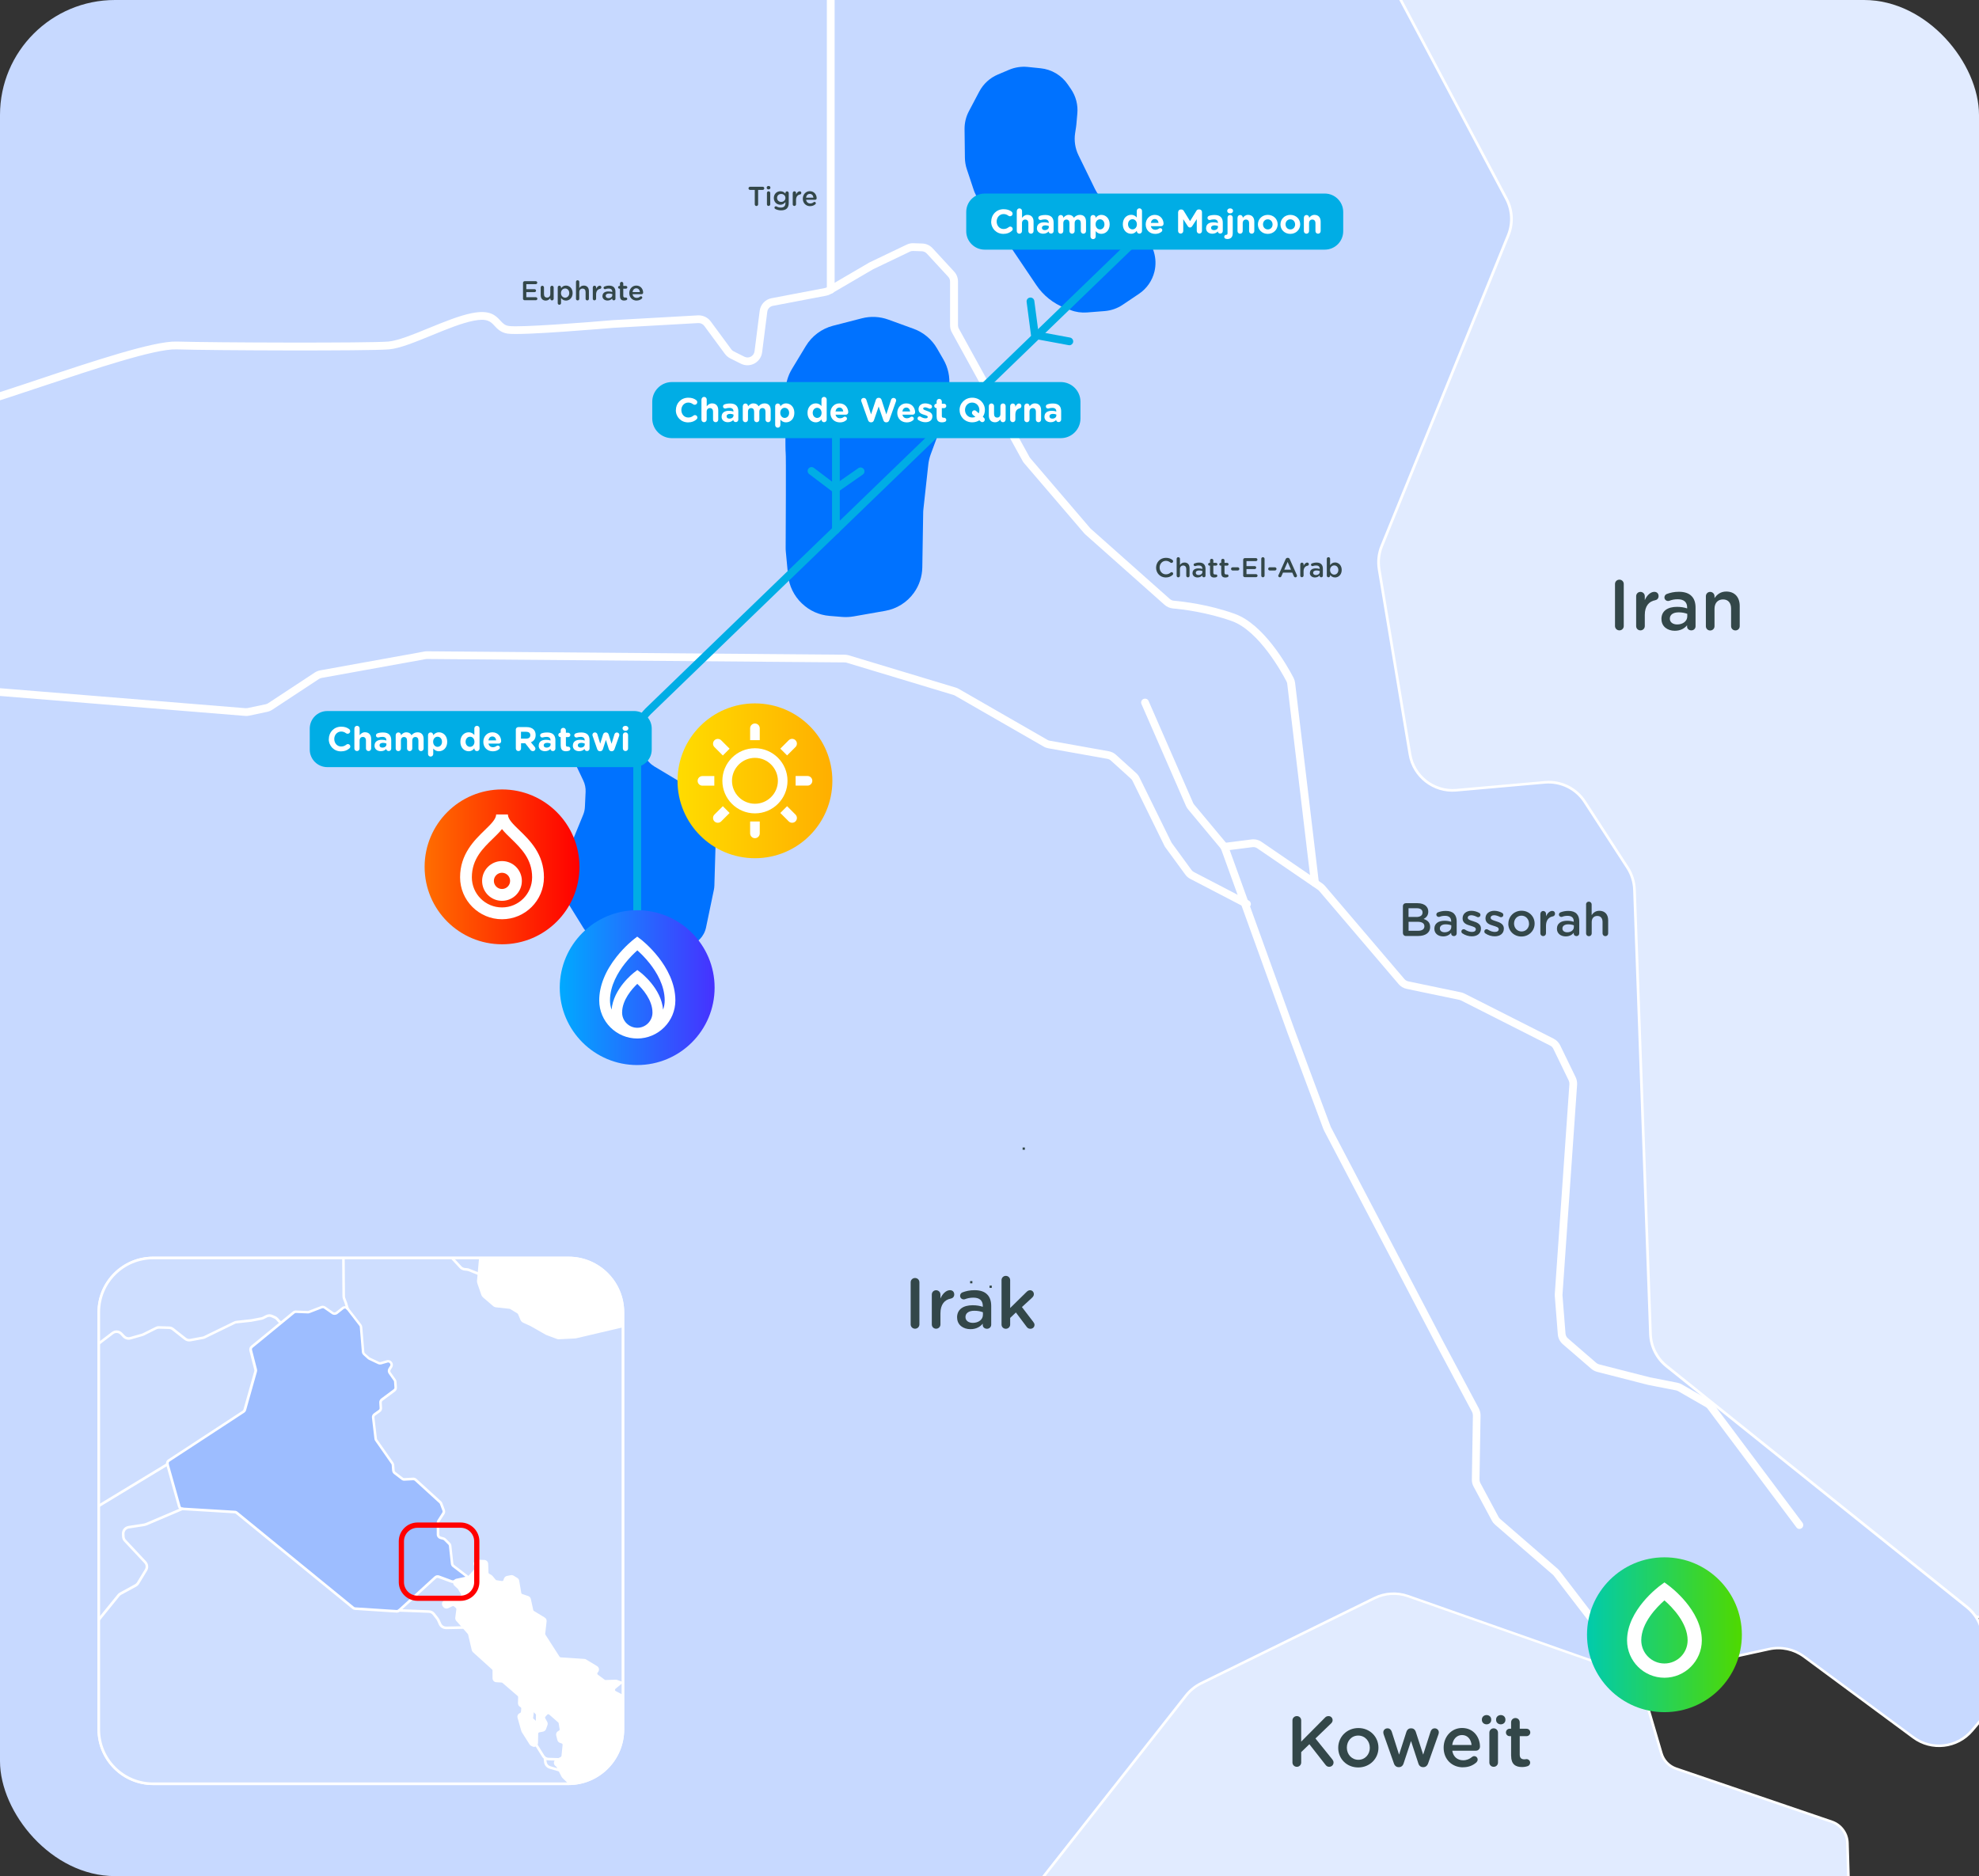 <?xml version="1.0" encoding="UTF-8"?>
<svg id="Calque_2" data-name="Calque 2" xmlns="http://www.w3.org/2000/svg" xmlns:xlink="http://www.w3.org/1999/xlink" viewBox="0 0 341.49 323.75">
  <rect x="0" y="0" width="341.49" height="323.75" fill="#333333" stroke="none"/>
  <defs>
    <style>
      .cls-1 {
        clip-path: url(#clippath-11);
      }

      .cls-2 {
        clip-path: url(#clippath-16);
      }

      .cls-3 {
        fill: #fff;
      }

      .cls-4 {
        fill: url(#Dégradé_sans_nom_2);
      }

      .cls-5 {
        fill: #334749;
      }

      .cls-6 {
        fill: #00ade5;
      }

      .cls-7 {
        clip-path: url(#clippath-2);
      }

      .cls-8 {
        clip-path: url(#clippath-13);
      }

      .cls-9 {
        clip-path: url(#clippath-15);
      }

      .cls-10 {
        clip-path: url(#clippath-6);
      }

      .cls-11 {
        fill: #0072ff;
      }

      .cls-12 {
        fill: #9dbdff;
      }

      .cls-13 {
        clip-path: url(#clippath-7);
      }

      .cls-14 {
        clip-path: url(#clippath-1);
      }

      .cls-15 {
        clip-path: url(#clippath-4);
      }

      .cls-16 {
        fill: #c7d9ff;
      }

      .cls-17 {
        clip-path: url(#clippath-12);
      }

      .cls-18 {
        fill: url(#Dégradé_sans_nom);
      }

      .cls-19 {
        clip-path: url(#clippath-9);
      }

      .cls-20 {
        clip-path: url(#clippath);
      }

      .cls-21 {
        fill: #cedeff;
      }

      .cls-22 {
        fill: none;
      }

      .cls-23 {
        fill: url(#Dégradé_sans_nom_3);
      }

      .cls-24 {
        clip-path: url(#clippath-3);
      }

      .cls-25 {
        fill: url(#Dégradé_sans_nom_4);
      }

      .cls-26 {
        clip-path: url(#clippath-8);
      }

      .cls-27 {
        clip-path: url(#clippath-14);
      }

      .cls-28 {
        clip-path: url(#clippath-17);
      }

      .cls-29 {
        clip-path: url(#clippath-5);
      }

      .cls-30 {
        clip-path: url(#clippath-10);
      }

      .cls-31 {
        fill: red;
      }

      .cls-32 {
        fill: #e1ebff;
      }
    </style>
    <clipPath id="clippath">
      <rect class="cls-22" width="341.49" height="323.75" rx="19.84" ry="19.84"/>
    </clipPath>
    <clipPath id="clippath-1">
      <rect class="cls-22" x="97.39" y="124.57" width="26.13" height="40.39"/>
    </clipPath>
    <clipPath id="clippath-2">
      <rect class="cls-22" x="135.52" y="54.68" width="28.3" height="51.8"/>
    </clipPath>
    <clipPath id="clippath-3">
      <rect class="cls-22" x="166.42" y="11.51" width="32.97" height="42.43"/>
    </clipPath>
    <clipPath id="clippath-4">
      <rect class="cls-22" width="341.49" height="323.75" rx="19.84" ry="19.84"/>
    </clipPath>
    <clipPath id="clippath-5">
      <rect class="cls-22" width="341.49" height="323.75" rx="19.84" ry="19.84"/>
    </clipPath>
    <clipPath id="clippath-6">
      <rect class="cls-22" width="341.49" height="323.75" rx="19.84" ry="19.84"/>
    </clipPath>
    <clipPath id="clippath-7">
      <path class="cls-22" d="M116.91,134.74c0,7.38,5.98,13.36,13.36,13.36s13.36-5.98,13.36-13.36-5.98-13.36-13.36-13.36-13.36,5.98-13.36,13.36"/>
    </clipPath>
    <linearGradient id="Dégradé_sans_nom" data-name="Dégradé sans nom" x1="-452.17" y1="383.04" x2="-451.17" y2="383.04" gradientTransform="translate(12198.8 10369.66) scale(26.72 -26.72)" gradientUnits="userSpaceOnUse">
      <stop offset="0" stop-color="#ffdc00"/>
      <stop offset="1" stop-color="#ffaf00"/>
    </linearGradient>
    <clipPath id="clippath-8">
      <rect class="cls-22" width="341.49" height="323.75" rx="19.84" ry="19.84"/>
    </clipPath>
    <clipPath id="clippath-9">
      <path class="cls-22" d="M73.27,149.59c0,7.38,5.98,13.36,13.36,13.36s13.36-5.98,13.36-13.36-5.98-13.36-13.36-13.36-13.36,5.98-13.36,13.36"/>
    </clipPath>
    <linearGradient id="Dégradé_sans_nom_2" data-name="Dégradé sans nom 2" x1="-452.17" y1="383.04" x2="-451.17" y2="383.04" gradientTransform="translate(12155.16 10384.52) scale(26.72 -26.72)" gradientUnits="userSpaceOnUse">
      <stop offset="0" stop-color="#ff6e00"/>
      <stop offset="1" stop-color="red"/>
    </linearGradient>
    <clipPath id="clippath-10">
      <rect class="cls-22" width="341.49" height="323.75" rx="19.84" ry="19.84"/>
    </clipPath>
    <clipPath id="clippath-11">
      <path class="cls-22" d="M96.59,170.43c0,7.38,5.98,13.36,13.36,13.36s13.36-5.98,13.36-13.36-5.98-13.36-13.36-13.36-13.36,5.98-13.36,13.36"/>
    </clipPath>
    <linearGradient id="Dégradé_sans_nom_3" data-name="Dégradé sans nom 3" x1="-452.17" y1="383.04" x2="-451.17" y2="383.04" gradientTransform="translate(12178.48 10405.35) scale(26.72 -26.72)" gradientUnits="userSpaceOnUse">
      <stop offset="0" stop-color="#0af"/>
      <stop offset="1" stop-color="#4632ff"/>
    </linearGradient>
    <clipPath id="clippath-12">
      <rect class="cls-22" width="341.49" height="323.75" rx="19.84" ry="19.84"/>
    </clipPath>
    <clipPath id="clippath-13">
      <path class="cls-22" d="M273.85,282.1c0,7.38,5.98,13.36,13.36,13.36s13.36-5.98,13.36-13.36-5.98-13.36-13.36-13.36-13.36,5.98-13.36,13.36"/>
    </clipPath>
    <linearGradient id="Dégradé_sans_nom_4" data-name="Dégradé sans nom 4" x1="-452.17" y1="383.04" x2="-451.17" y2="383.04" gradientTransform="translate(12355.74 10517.02) scale(26.72 -26.72)" gradientUnits="userSpaceOnUse">
      <stop offset="0" stop-color="#00cbad"/>
      <stop offset="1" stop-color="#4fd900"/>
    </linearGradient>
    <clipPath id="clippath-14">
      <rect class="cls-22" width="341.49" height="323.75" rx="19.84" ry="19.84"/>
    </clipPath>
    <clipPath id="clippath-15">
      <rect class="cls-22" x="4.38" y="207.05" width="114.65" height="110.68"/>
    </clipPath>
    <clipPath id="clippath-16">
      <path class="cls-22" d="M26.42,217.09H98.12c5.17,0,9.36,4.2,9.36,9.36v72c0,5.17-4.2,9.36-9.36,9.36H26.42c-5.17,0-9.36-4.2-9.36-9.36v-72c0-5.17,4.2-9.36,9.36-9.36Z"/>
    </clipPath>
    <clipPath id="clippath-17">
      <rect class="cls-22" x="4.38" y="207.05" width="114.65" height="110.68"/>
    </clipPath>
  </defs>
  <g id="Calque_1-2" data-name="Calque 1">
    <g class="cls-20">
      <path class="cls-32" d="M235.67-6.87l-25.97,101.76c-.1,.37-.14,.76-.12,1.15l5.42,130.41c.11,2.72-2.48,4.74-5.09,3.97-1.17-.35-2.44-.13-3.44,.58l-21.27,15.27c-.4,.29-.74,.65-1.01,1.06l-32.57,50.03c-.07,.11-.14,.22-.19,.33l-27.3,52.42c-1.29,2.48,.31,5.47,3.09,5.78l41.71,4.58c1.17,.13,2.33-.27,3.18-1.08l8.76-8.41c.75-.72,1.75-1.11,2.79-1.1l104.61,1.16c.64,0,1.27-.14,1.85-.43l26.96-13.75c1.37-.7,2.21-2.12,2.16-3.65l-.45-15.19c-.05-1.65-1.12-3.1-2.68-3.64l-26.89-9.17c-1.22-.42-2.16-1.4-2.52-2.64l-3.24-11.02c-.38-1.29-.08-2.7,.81-3.72l8.93-10.31c.75-.86,1.82-1.36,2.96-1.37l28.48-.28c.27,0,.54,.02,.8,.07l15.46,3.03c.51,.1,1.03,.1,1.54,0l15.52-3.08c1.85-.37,3.18-1.98,3.2-3.87l1.76-276.09c.01-2.18-1.73-3.96-3.91-3.99l-119.42-1.81c-1.83-.03-3.45,1.21-3.9,2.99"/>
      <path class="cls-3" d="M169.37,360.72c-.15,0-.31,0-.46-.03l-41.71-4.58c-1.38-.15-2.59-.97-3.24-2.19-.65-1.22-.66-2.68-.02-3.91l27.3-52.42c.06-.12,.13-.24,.2-.35l32.57-50.03c.28-.44,.64-.81,1.07-1.12l21.27-15.27c1.06-.76,2.38-.98,3.63-.62,1.17,.35,2.4,.11,3.37-.64,.96-.75,1.49-1.89,1.44-3.11l-5.42-130.42c-.02-.41,.03-.82,.13-1.21L235.45-6.92c.48-1.87,2.14-3.16,4.06-3.16,.02,0,.04,0,.06,0l119.42,1.81c2.29,.03,4.14,1.93,4.13,4.22l-1.76,276.09c-.01,1.98-1.43,3.7-3.38,4.08l-15.52,3.08c-.54,.11-1.09,.11-1.62,0l-15.46-3.03c-.25-.05-.49-.07-.76-.07l-28.48,.28c-1.07,.01-2.09,.48-2.79,1.29l-8.93,10.31c-.84,.97-1.12,2.28-.76,3.51l3.24,11.02c.34,1.17,1.23,2.09,2.38,2.49l26.89,9.17c1.65,.56,2.79,2.11,2.84,3.84l.45,15.19c.05,1.61-.85,3.12-2.28,3.86l-26.96,13.75c-.59,.3-1.25,.46-1.91,.46-.01,0-.03,0-.04,0l-104.61-1.16h-.04c-.97,0-1.89,.37-2.59,1.04l-8.76,8.41c-.79,.75-1.82,1.17-2.9,1.17Zm39.42-130.24c-.77,0-1.53,.24-2.18,.7l-21.27,15.27c-.38,.27-.7,.61-.95,1l-32.57,50.03c-.07,.1-.13,.21-.18,.31l-27.3,52.42c-.58,1.11-.57,2.39,.02,3.49,.59,1.11,1.65,1.82,2.89,1.96l41.71,4.58c1.1,.13,2.2-.25,3-1.02l8.76-8.41c.78-.75,1.81-1.17,2.9-1.17,.01,0,.03,0,.04,0l104.61,1.16c.6,0,1.21-.13,1.74-.41l26.96-13.75c1.28-.66,2.08-2.01,2.04-3.44l-.45-15.19c-.05-1.55-1.06-2.93-2.53-3.43l-26.89-9.17c-1.29-.44-2.28-1.48-2.67-2.78l-3.24-11.02c-.4-1.38-.08-2.84,.85-3.93l8.93-10.31c.79-.91,1.93-1.44,3.13-1.45l28.48-.28c.28-.02,.57,.02,.85,.08l15.46,3.03c.48,.09,.97,.09,1.45,0l15.52-3.08c1.74-.34,3-1.88,3.02-3.65l1.76-276.09c.01-2.05-1.64-3.74-3.69-3.77l-119.42-1.81s-.04,0-.06,0c-1.71,0-3.2,1.15-3.63,2.82l-25.97,101.76c-.09,.35-.13,.71-.11,1.08l5.42,130.41c.06,1.37-.53,2.64-1.61,3.48-1.08,.84-2.45,1.1-3.77,.71-.35-.1-.71-.16-1.07-.16Z"/>
      <path class="cls-16" d="M161.97,346.81l42.7-54.23c.69-.88,1.56-1.58,2.56-2.07l29.96-14.72c1.79-.88,3.86-1,5.74-.34l37.92,13.34c1.3,.46,2.71,.54,4.05,.25l20.36-4.45c2.09-.46,4.28,.01,6.01,1.28l18.89,13.96c3.15,2.32,7.56,1.81,10.09-1.17l1.57-1.85c1.4-1.65,2.01-3.83,1.68-5.96l-1.39-8.86c-.29-1.83-1.25-3.49-2.69-4.65l-51.84-41.58c-1.69-1.35-2.7-3.37-2.78-5.53l-2.76-76.7c-.05-1.34-.46-2.65-1.19-3.78l-7.38-11.37c-1.5-2.31-4.15-3.6-6.89-3.36l-15.28,1.36c-3.87,.35-7.35-2.35-7.99-6.18l-5.32-31.92c-.23-1.36-.07-2.75,.45-4.02l21.84-53.64c.83-2.04,.71-4.35-.32-6.29L238.53-5.98c-1.28-2.42-3.79-3.93-6.53-3.95L3.43-11.04c-4.14-.02-7.5,3.34-7.47,7.48L-1.77,343.22c.03,4.11,3.38,7.41,7.48,7.39l150.46-.96c2.26-.01,4.39-1.06,5.79-2.84"/>
      <path class="cls-3" d="M5.66,350.83c-4.2,0-7.63-3.4-7.66-7.61L-4.26-3.56c-.01-2.06,.78-4,2.24-5.46,1.45-1.45,3.37-2.25,5.42-2.25h.04l228.57,1.12c2.82,.01,5.4,1.57,6.73,4.06l21.41,40.29c1.07,2.01,1.19,4.37,.33,6.48l-21.84,53.64c-.5,1.24-.65,2.59-.43,3.9l5.32,31.92c.62,3.7,4.02,6.32,7.75,6l15.28-1.36c2.83-.26,5.55,1.07,7.1,3.46l7.38,11.37c.75,1.16,1.18,2.51,1.23,3.89l2.76,76.7c.08,2.1,1.06,4.05,2.7,5.37l51.84,41.58c1.49,1.2,2.48,2.9,2.78,4.79l1.39,8.86c.34,2.2-.28,4.44-1.73,6.14l-1.57,1.85c-2.6,3.06-7.16,3.59-10.39,1.2l-18.89-13.96c-1.67-1.23-3.79-1.69-5.82-1.25l-20.36,4.45c-1.39,.3-2.83,.21-4.17-.26l-37.92-13.34c-1.82-.64-3.85-.52-5.57,.33l-29.96,14.72c-.96,.47-1.82,1.17-2.49,2.01l-42.7,54.23c-1.45,1.84-3.62,2.91-5.97,2.92l-150.46,.96s-.03,0-.05,0ZM3.4-10.82c-1.93,0-3.74,.75-5.1,2.12-1.37,1.37-2.12,3.2-2.11,5.14L-1.55,343.22c.03,3.96,3.26,7.16,7.21,7.16h.05l150.46-.96c2.21-.01,4.25-1.02,5.62-2.75l.18,.14-.18-.14,42.7-54.23c.7-.89,1.62-1.63,2.64-2.14l29.96-14.72c1.83-.9,3.99-1.03,5.92-.35l37.92,13.34c1.26,.44,2.62,.53,3.93,.24l20.36-4.45c2.16-.47,4.41,.01,6.19,1.32l18.89,13.96c3.04,2.25,7.34,1.75,9.78-1.13l1.57-1.85c1.36-1.6,1.95-3.71,1.62-5.78l-1.39-8.86c-.28-1.78-1.21-3.38-2.61-4.51l-51.84-41.58c-1.74-1.4-2.78-3.47-2.86-5.7l-2.76-76.7c-.05-1.3-.45-2.57-1.16-3.67l-7.38-11.37c-1.46-2.25-4.02-3.48-6.69-3.26l-15.28,1.36c-3.97,.36-7.58-2.44-8.23-6.37l-5.32-31.92c-.23-1.4-.08-2.83,.46-4.15l21.83-53.64c.81-1.99,.69-4.21-.31-6.1L238.33-5.87c-1.25-2.35-3.67-3.81-6.33-3.83L3.43-10.82h-.04Z"/>
      <path class="cls-3" d="M215.17,156.67c-.1,0-.21-.02-.31-.08l-9.46-4.92c-.35-.18-.66-.44-.88-.76l-3.39-4.63c-.09-.12-.17-.25-.23-.38l-5.48-11.16c-.07-.13-.16-.26-.27-.36l-3.47-3.14c-.17-.15-.38-.25-.6-.29l-10.18-1.82c-.29-.05-.57-.15-.82-.3l-15.29-8.79c-.08-.05-.17-.08-.25-.11l-18.45-5.57c-.11-.03-.22-.05-.34-.05l-72.06-.59c-.07,0-.15,0-.23,.02l-17.97,3.25c-.16,.03-.31,.09-.45,.18l-8.05,5.3c-.27,.18-.57,.3-.88,.37l-3.12,.66c-.24,.05-.49,.07-.74,.04l-51.09-4.16c-.37-.03-.64-.35-.61-.72,.03-.37,.36-.65,.72-.61l51.09,4.16c.12,0,.23,0,.35-.02l3.13-.66c.15-.03,.29-.09,.42-.17l8.05-5.3c.29-.19,.61-.32,.95-.38l17.97-3.25c.16-.03,.29-.04,.47-.04l72.06,.59c.24,0,.48,.04,.72,.11l18.45,5.57c.18,.05,.36,.13,.53,.23l15.29,8.79c.12,.07,.25,.12,.39,.14l10.18,1.82c.47,.08,.91,.3,1.26,.62l3.47,3.14c.24,.22,.44,.48,.58,.77l5.48,11.15c.03,.06,.07,.12,.11,.18l3.38,4.63c.11,.15,.25,.27,.42,.36l9.46,4.92c.33,.17,.46,.58,.29,.91-.12,.23-.35,.36-.6,.36Z"/>
      <path class="cls-3" d="M294.96,288.53s-.08,0-.12-.01l-6.09-1.06c-.36,.09-.74,.1-1.1,.03l-5.77-1.1c-.4-.08-.78-.25-1.11-.51l-4.68-3.71c-.16-.13-.31-.28-.44-.44l-7.53-9.81c-.05-.07-.1-.12-.17-.18l-9.94-8.61c-.23-.2-.43-.44-.58-.72l-3.15-5.87c-.21-.38-.31-.81-.3-1.25l.18-11.04c0-.2-.05-.41-.14-.59l-6.18-11.59-19.35-36.94c-.05-.09-.09-.19-.13-.29l-6.17-16.54-11.42-31.61c-.05-.13-.12-.26-.21-.37l-5.53-6.63c-.15-.18-.28-.39-.38-.61l-7.68-17.58c-.15-.34,0-.74,.35-.88,.34-.15,.74,0,.88,.35l7.68,17.58c.05,.11,.11,.21,.18,.29l5.53,6.63c.19,.23,.34,.49,.44,.76l11.41,31.61,6.16,16.53s.04,.09,.06,.14l19.35,36.94,6.17,11.58c.2,.38,.31,.81,.3,1.24l-.18,11.04c0,.21,.05,.41,.14,.59l3.15,5.87c.07,.13,.16,.24,.27,.34l9.94,8.62c.14,.12,.26,.25,.36,.38l7.52,9.8c.06,.08,.13,.15,.21,.21l4.68,3.71c.15,.12,.33,.2,.52,.24l5.77,1.1c.2,.04,.41,.02,.6-.04,.11-.03,.22-.04,.33-.02l6.24,1.09c.37,.06,.61,.41,.55,.78-.06,.33-.34,.56-.66,.56Z"/>
      <path class="cls-3" d="M310.53,263.85c-.21,0-.41-.09-.54-.27l-15.33-20.48c-.1-.13-.22-.24-.37-.32l-4.71-2.71c-.12-.07-.24-.11-.37-.14l-4.8-.94-8.79-2.25c-.38-.1-.74-.28-1.04-.54l-4.9-4.23c-.51-.44-.82-1.06-.87-1.73l-.52-6.58c0-.13,0-.25,0-.38l2.52-36.21c.01-.21-.03-.42-.12-.61l-2.66-5.48c-.11-.24-.31-.43-.54-.55l-15.37-7.78c-.1-.05-.2-.08-.3-.11l-9.07-1.89c-.55-.11-1.06-.41-1.42-.84l-13.7-16.07c-.07-.08-.15-.15-.24-.21l-10.44-7.14c-.25-.17-.54-.24-.83-.2l-4.71,.6c-.37,.05-.7-.21-.75-.58s.21-.7,.58-.75l4.71-.6c.62-.08,1.25,.07,1.76,.43l10.43,7.14c.19,.13,.35,.28,.5,.45l13.7,16.07c.17,.2,.41,.34,.67,.4l9.08,1.89c.22,.05,.43,.12,.63,.22l15.37,7.78c.5,.25,.9,.67,1.14,1.17l2.66,5.48c.19,.4,.28,.85,.25,1.29l-2.52,36.2c0,.06,0,.12,0,.18l.52,6.57c.03,.32,.17,.61,.41,.82l4.89,4.23c.14,.12,.31,.21,.49,.26l8.78,2.24,4.73,.93c.27,.05,.54,.15,.78,.29l4.71,2.71c.3,.17,.56,.4,.77,.68l15.33,20.48c.22,.3,.16,.72-.13,.94-.12,.09-.26,.13-.4,.13Z"/>
      <path class="cls-3" d="M226.89,153.02c-.33,0-.62-.25-.67-.59l-4.1-34.44c-.02-.15-.06-.28-.13-.41-.75-1.44-4.73-8.72-9.42-10.4-4.32-1.54-8.55-2.04-10.16-2.18-.55-.05-1.06-.27-1.47-.64l-13.62-12.1c-.09-.08-.17-.16-.25-.25l-10.33-12.06c-.12-.13-.22-.28-.3-.43l-12.19-22.16c-.21-.38-.31-.8-.31-1.23v-7.55c0-.3-.11-.59-.32-.82l-3.7-4.01c-.22-.23-.52-.38-.85-.39l-1.51-.05c-.19,0-.39,.03-.56,.12l-6.31,3.02s-.09,.05-.09,.05l-7.24,4.23c-.25,.15-.52,.25-.81,.3l-9.18,1.75c-.52,.1-.91,.51-.97,1.03l-.89,6.99c-.1,.79-.55,1.47-1.24,1.88-.75,.44-1.66,.47-2.43,.08l-1.84-.92c-.36-.18-.67-.45-.91-.77l-3.56-4.83c-.24-.33-.62-.5-1.04-.49l-14.75,.83c-.62,.05-15.73,1.36-18.17,.99-1.15-.18-1.75-.82-2.23-1.34-.67-.73-1.25-1.35-3.63-.88-2.08,.41-4.71,1.49-7.25,2.53-2.83,1.16-5.51,2.26-7.36,2.41-3.51,.29-30.19,.2-36.66,0-3.64-.13-14.19,3.39-23.47,6.49-7.08,2.36-13.19,4.4-15.7,4.67-.36,.04-.7-.23-.74-.6-.04-.37,.23-.7,.6-.74,2.37-.26,8.71-2.37,15.42-4.61,9.38-3.13,19.99-6.68,23.94-6.56,6.28,.19,33.15,.28,36.51,0,1.64-.14,4.22-1.19,6.96-2.31,2.6-1.06,5.29-2.17,7.5-2.6,3.12-.62,4.09,.44,4.88,1.29,.44,.48,.76,.82,1.45,.93,1.9,.29,13.54-.62,17.87-1l14.77-.83c.86-.04,1.68,.34,2.2,1.03l3.56,4.83c.11,.15,.26,.28,.43,.36l1.84,.92c.37,.18,.8,.17,1.15-.04,.32-.19,.54-.52,.59-.89l.89-6.99c.14-1.1,.97-1.98,2.05-2.18l9.18-1.75c.14-.03,.27-.07,.38-.14l7.24-4.23c.06-.04,.13-.07,.19-.1l6.31-3.02c.37-.18,.78-.27,1.19-.25l1.51,.05c.68,.02,1.33,.32,1.79,.82l3.7,4.01c.44,.47,.68,1.09,.68,1.73v7.55c0,.2,.05,.41,.15,.58l12.19,22.16c.04,.07,.09,.14,.14,.2l10.33,12.07s.08,.08,.12,.12l13.62,12.1c.2,.17,.43,.28,.69,.3,1.67,.15,6.03,.66,10.5,2.26,5.03,1.8,9.05,8.91,10.16,11.04,.14,.28,.23,.57,.27,.88l4.1,34.44c.04,.37-.22,.7-.59,.75-.03,0-.05,0-.08,0Z"/>
      <path class="cls-3" d="M143.35,50.67c-.37,0-.67-.3-.67-.67V-7.24c0-.37,.3-.67,.67-.67s.67,.3,.67,.67V50c0,.37-.3,.67-.67,.67Z"/>
    </g>
    <g>
      <path class="cls-5" d="M157.14,221.29c0-.42,.33-.75,.76-.75s.75,.33,.75,.75v7.25c0,.42-.33,.75-.75,.75s-.76-.33-.76-.75v-7.25Z"/>
      <path class="cls-5" d="M160.79,223.4c0-.42,.32-.75,.74-.75s.75,.33,.75,.75v.67c.35-.81,.99-1.43,1.64-1.43,.47,0,.74,.31,.74,.74,0,.39-.26,.65-.59,.71-1.06,.19-1.79,1-1.79,2.54v1.92c0,.41-.33,.74-.75,.74s-.74-.32-.74-.74v-5.15Z"/>
      <path class="cls-5" d="M165.15,227.36v-.02c0-1.41,1.1-2.1,2.69-2.1,.73,0,1.25,.11,1.75,.27v-.16c0-.92-.57-1.42-1.62-1.42-.57,0-1.04,.1-1.44,.26-.09,.03-.16,.04-.23,.04-.35,0-.63-.27-.63-.62,0-.27,.18-.51,.41-.59,.62-.23,1.25-.38,2.1-.38,.97,0,1.7,.26,2.16,.73,.48,.47,.7,1.16,.7,2.01v3.21c0,.41-.32,.71-.73,.71-.43,0-.73-.3-.73-.63v-.25c-.44,.53-1.12,.95-2.12,.95-1.22,0-2.3-.7-2.3-2.01Zm4.46-.47v-.44c-.38-.15-.89-.26-1.48-.26-.96,0-1.53,.41-1.53,1.08v.02c0,.63,.56,.99,1.27,.99,.99,0,1.74-.57,1.74-1.39Z"/>
      <path class="cls-5" d="M172.82,220.91c0-.41,.32-.74,.74-.74s.75,.33,.75,.74v4.81l2.8-2.75c.2-.2,.38-.32,.64-.32,.39,0,.65,.32,.65,.68,0,.25-.12,.43-.33,.63l-1.73,1.59,1.97,2.58c.14,.18,.2,.32,.2,.49,0,.41-.32,.68-.7,.68-.3,0-.47-.1-.65-.33l-1.86-2.48-.99,.94v1.13c0,.42-.33,.74-.75,.74s-.74-.32-.74-.74v-7.64Z"/>
    </g>
    <g>
      <path class="cls-5" d="M278.68,100.78c0-.42,.33-.75,.76-.75s.75,.33,.75,.75v7.25c0,.42-.33,.75-.75,.75s-.76-.33-.76-.75v-7.25Z"/>
      <path class="cls-5" d="M282.33,102.89c0-.42,.32-.75,.74-.75s.75,.33,.75,.75v.67c.35-.81,.99-1.43,1.64-1.43,.47,0,.74,.31,.74,.74,0,.39-.26,.65-.59,.71-1.06,.19-1.79,1-1.79,2.54v1.92c0,.41-.33,.74-.75,.74s-.74-.32-.74-.74v-5.15Z"/>
      <path class="cls-5" d="M286.69,106.84v-.02c0-1.41,1.1-2.1,2.69-2.1,.73,0,1.25,.11,1.75,.27v-.16c0-.92-.57-1.42-1.62-1.42-.57,0-1.04,.1-1.44,.26-.09,.03-.16,.04-.23,.04-.35,0-.63-.27-.63-.62,0-.27,.18-.51,.41-.59,.62-.23,1.25-.38,2.1-.38,.97,0,1.7,.26,2.16,.73,.48,.47,.7,1.16,.7,2.01v3.21c0,.41-.32,.71-.73,.71-.43,0-.73-.3-.73-.63v-.25c-.44,.53-1.12,.95-2.12,.95-1.22,0-2.3-.7-2.3-2.01Zm4.46-.47v-.44c-.38-.15-.89-.26-1.48-.26-.96,0-1.53,.41-1.53,1.08v.02c0,.63,.56,.99,1.27,.99,.99,0,1.74-.57,1.74-1.39Z"/>
      <path class="cls-5" d="M294.36,102.89c0-.42,.32-.75,.74-.75s.75,.33,.75,.75v.32c.42-.6,1.02-1.13,2.03-1.13,1.47,0,2.32,.99,2.32,2.49v3.48c0,.42-.32,.74-.74,.74s-.75-.32-.75-.74v-3.02c0-1.01-.51-1.59-1.39-1.59s-1.47,.6-1.47,1.62v3c0,.42-.33,.74-.75,.74s-.74-.32-.74-.74v-5.15Z"/>
    </g>
    <g>
      <path class="cls-5" d="M223.02,296.89c0-.42,.33-.75,.76-.75s.75,.33,.75,.75v3.65l4.09-4.12c.17-.19,.36-.28,.63-.28,.42,0,.7,.33,.7,.7,0,.23-.1,.41-.27,.57l-2.69,2.59,2.91,3.61c.12,.16,.21,.31,.21,.54,0,.42-.33,.74-.76,.74-.29,0-.48-.15-.64-.36l-2.77-3.54-1.41,1.36v1.79c0,.42-.33,.75-.75,.75s-.76-.33-.76-.75v-7.25Z"/>
      <path class="cls-5" d="M230.92,301.62v-.02c0-1.86,1.48-3.4,3.48-3.4s3.46,1.52,3.46,3.38v.03c0,1.85-1.48,3.39-3.49,3.39s-3.45-1.52-3.45-3.37Zm5.45,0v-.02c0-1.15-.83-2.1-2-2.1s-1.96,.94-1.96,2.07v.03c0,1.13,.83,2.08,1.99,2.08s1.97-.94,1.97-2.06Z"/>
      <path class="cls-5" d="M240.52,304.28l-1.75-4.96c-.04-.1-.07-.26-.07-.38,0-.36,.28-.69,.73-.69,.37,0,.62,.25,.73,.59l1.26,3.95,1.27-3.95c.11-.34,.38-.59,.76-.59h.09c.38,0,.65,.25,.76,.59l1.28,3.95,1.27-3.96c.1-.32,.33-.58,.73-.58s.7,.32,.7,.69c0,.11-.04,.26-.06,.33l-1.78,5.01c-.16,.46-.47,.67-.83,.67h-.05c-.37,0-.68-.21-.81-.64l-1.27-3.87-1.28,3.87c-.14,.43-.44,.64-.8,.64h-.05c-.37,0-.68-.21-.83-.67Z"/>
      <path class="cls-5" d="M252.45,304.98c-1.89,0-3.34-1.37-3.34-3.38v-.02c0-1.86,1.32-3.39,3.18-3.39,2.07,0,3.09,1.7,3.09,3.21,0,.42-.32,.71-.7,.71h-4.08c.16,1.06,.91,1.65,1.87,1.65,.63,0,1.12-.22,1.54-.57,.11-.09,.21-.14,.38-.14,.33,0,.59,.26,.59,.6,0,.18-.09,.34-.2,.46-.59,.53-1.33,.86-2.34,.86Zm1.48-3.86c-.1-.96-.67-1.71-1.65-1.71-.91,0-1.55,.7-1.69,1.71h3.34Z"/>
      <path class="cls-5" d="M257.32,296.72v.09c0,.44-.36,.75-.8,.75s-.81-.31-.81-.75v-.09c0-.44,.36-.76,.81-.76s.8,.32,.8,.76Zm-.32,2.28c0-.42,.32-.75,.74-.75s.75,.33,.75,.75v5.15c0,.42-.33,.74-.75,.74s-.74-.32-.74-.74v-5.15Zm2.77-2.28v.09c0,.44-.36,.75-.8,.75s-.81-.31-.81-.75v-.09c0-.44,.36-.76,.81-.76s.8,.32,.8,.76Z"/>
      <path class="cls-5" d="M260.75,303.03v-3.43h-.25c-.36,0-.64-.28-.64-.64s.28-.64,.64-.64h.25v-1.11c0-.41,.33-.74,.75-.74s.74,.33,.74,.74v1.11h1.17c.36,0,.65,.28,.65,.64s-.3,.64-.65,.64h-1.17v3.19c0,.58,.3,.81,.8,.81,.17,0,.32-.04,.37-.04,.33,0,.63,.27,.63,.62,0,.27-.18,.49-.39,.58-.32,.11-.63,.17-1.02,.17-1.1,0-1.87-.48-1.87-1.91Z"/>
    </g>
    <g>
      <path class="cls-5" d="M199.49,97.97h0c0-.94,.7-1.71,1.7-1.71,.51,0,.84,.15,1.13,.37,.06,.05,.11,.13,.11,.23,0,.16-.13,.28-.29,.28-.08,0-.14-.03-.17-.06-.23-.18-.47-.3-.79-.3-.62,0-1.08,.52-1.08,1.16h0c0,.65,.46,1.17,1.08,1.17,.35,0,.58-.11,.82-.31,.04-.04,.1-.07,.17-.07,.15,0,.27,.12,.27,.27,0,.09-.04,.16-.09,.21-.31,.27-.66,.44-1.19,.44-.96,0-1.67-.75-1.67-1.69Z"/>
      <path class="cls-5" d="M203.04,96.43c0-.16,.12-.28,.28-.28s.29,.13,.29,.28v1.07c.16-.23,.39-.43,.78-.43,.56,0,.88,.38,.88,.95v1.33c0,.16-.12,.28-.28,.28s-.29-.12-.29-.28v-1.15c0-.38-.19-.61-.53-.61s-.56,.23-.56,.62v1.14c0,.16-.13,.28-.29,.28s-.28-.12-.28-.28v-2.91Z"/>
      <path class="cls-5" d="M205.78,98.89h0c0-.55,.42-.81,1.02-.81,.28,0,.47,.04,.67,.1v-.06c0-.35-.22-.54-.62-.54-.22,0-.39,.04-.55,.1-.03,0-.06,.01-.09,.01-.13,0-.24-.1-.24-.24,0-.1,.07-.19,.16-.22,.24-.09,.47-.15,.8-.15,.37,0,.65,.1,.82,.28,.18,.18,.27,.44,.27,.77v1.22c0,.16-.12,.27-.28,.27-.17,0-.28-.11-.28-.24v-.09c-.17,.2-.43,.36-.81,.36-.46,0-.88-.27-.88-.77Zm1.7-.18v-.17c-.15-.06-.34-.1-.56-.1-.37,0-.58,.16-.58,.41h0c0,.25,.21,.38,.48,.38,.38,0,.66-.22,.66-.53Z"/>
      <path class="cls-5" d="M208.8,98.92v-1.31h-.09c-.14,0-.24-.11-.24-.24s.11-.24,.24-.24h.09v-.42c0-.16,.13-.28,.29-.28s.28,.13,.28,.28v.42h.45c.14,0,.25,.11,.25,.24s-.11,.24-.25,.24h-.45v1.22c0,.22,.11,.31,.31,.31,.07,0,.12-.01,.14-.01,.13,0,.24,.1,.24,.24,0,.1-.07,.19-.15,.22-.12,.04-.24,.07-.39,.07-.42,0-.71-.18-.71-.73Z"/>
      <path class="cls-5" d="M210.73,98.92v-1.31h-.09c-.14,0-.24-.11-.24-.24s.11-.24,.24-.24h.09v-.42c0-.16,.13-.28,.29-.28s.28,.13,.28,.28v.42h.45c.14,0,.25,.11,.25,.24s-.11,.24-.25,.24h-.45v1.22c0,.22,.11,.31,.31,.31,.07,0,.12-.01,.14-.01,.13,0,.24,.1,.24,.24,0,.1-.07,.19-.15,.22-.12,.04-.24,.07-.39,.07-.42,0-.71-.18-.71-.73Z"/>
      <path class="cls-5" d="M212.42,98.17c0-.15,.13-.28,.28-.28h.88c.15,0,.28,.13,.28,.28s-.13,.28-.28,.28h-.88c-.15,0-.28-.13-.28-.28Z"/>
      <path class="cls-5" d="M214.52,99.31v-2.71c0-.17,.13-.29,.29-.29h1.91c.14,0,.26,.12,.26,.26s-.12,.26-.26,.26h-1.63v.86h1.42c.14,0,.26,.12,.26,.26s-.12,.25-.26,.25h-1.42v.88h1.65c.14,0,.26,.12,.26,.26s-.12,.26-.26,.26h-1.94c-.16,0-.29-.13-.29-.29Z"/>
      <path class="cls-5" d="M217.64,96.43c0-.16,.12-.28,.28-.28s.29,.13,.29,.28v2.91c0,.16-.13,.28-.29,.28s-.28-.12-.28-.28v-2.91Z"/>
      <path class="cls-5" d="M218.83,98.17c0-.15,.13-.28,.28-.28h.88c.15,0,.28,.13,.28,.28s-.13,.28-.28,.28h-.88c-.15,0-.28-.13-.28-.28Z"/>
      <path class="cls-5" d="M220.62,99.23l1.22-2.73c.07-.15,.18-.24,.35-.24h.03c.16,0,.28,.09,.34,.24l1.22,2.73s.03,.08,.03,.12c0,.16-.12,.28-.27,.28-.14,0-.23-.08-.28-.2l-.27-.62h-1.6l-.28,.63c-.05,.12-.15,.18-.27,.18-.15,0-.27-.12-.27-.27,0-.04,.01-.08,.04-.13Zm2.15-.93l-.58-1.33-.58,1.33h1.16Z"/>
      <path class="cls-5" d="M224.38,97.38c0-.16,.12-.29,.28-.29s.29,.13,.29,.29v.25c.13-.31,.38-.55,.62-.55,.18,0,.28,.12,.28,.28,0,.15-.1,.25-.23,.27-.4,.07-.68,.38-.68,.97v.73c0,.16-.13,.28-.29,.28s-.28-.12-.28-.28v-1.96Z"/>
      <path class="cls-5" d="M226.03,98.89h0c0-.55,.42-.81,1.02-.81,.28,0,.47,.04,.67,.1v-.06c0-.35-.22-.54-.62-.54-.22,0-.39,.04-.55,.1-.03,0-.06,.01-.09,.01-.13,0-.24-.1-.24-.24,0-.1,.07-.19,.16-.22,.24-.09,.47-.15,.8-.15,.37,0,.65,.1,.82,.28,.18,.18,.27,.44,.27,.77v1.22c0,.16-.12,.27-.28,.27-.17,0-.28-.11-.28-.24v-.09c-.17,.2-.43,.36-.81,.36-.46,0-.88-.27-.88-.77Zm1.7-.18v-.17c-.15-.06-.34-.1-.56-.1-.37,0-.58,.16-.58,.41h0c0,.25,.21,.38,.48,.38,.38,0,.66-.22,.66-.53Z"/>
      <path class="cls-5" d="M228.95,96.43c0-.16,.12-.28,.28-.28s.29,.12,.29,.28v1.1c.18-.26,.44-.47,.85-.47,.58,0,1.15,.46,1.15,1.29h0c0,.83-.56,1.3-1.15,1.3-.41,0-.67-.21-.85-.44v.13c0,.16-.13,.28-.29,.28s-.28-.13-.28-.28v-2.91Zm1.99,1.94h0c0-.49-.32-.8-.71-.8s-.72,.32-.72,.79h0c0,.48,.34,.8,.72,.8s.71-.31,.71-.79Z"/>
    </g>
    <g>
      <path class="cls-5" d="M130.23,32.77h-.8c-.15,0-.27-.12-.27-.27s.12-.27,.27-.27h2.19c.15,0,.26,.12,.26,.27s-.12,.27-.26,.27h-.8v2.49c0,.16-.13,.29-.29,.29s-.29-.13-.29-.29v-2.49Z"/>
      <path class="cls-5" d="M132.3,32.37c0-.17,.14-.28,.32-.28s.32,.11,.32,.28v.03c0,.17-.14,.28-.32,.28s-.32-.11-.32-.28v-.03Zm.04,.93c0-.16,.12-.29,.28-.29s.29,.13,.29,.29v1.96c0,.16-.13,.28-.29,.28s-.28-.12-.28-.28v-1.96Z"/>
      <path class="cls-5" d="M133.8,36.06c-.1-.04-.16-.12-.16-.23,0-.13,.11-.23,.24-.23,.04,0,.08,0,.1,.02,.23,.13,.47,.2,.76,.2,.51,0,.79-.26,.79-.76v-.19c-.21,.27-.47,.46-.87,.46-.58,0-1.13-.43-1.13-1.16h0c0-.74,.55-1.17,1.13-1.17,.42,0,.68,.19,.87,.42v-.12c0-.16,.13-.28,.28-.28s.29,.13,.29,.29v1.72c0,.42-.11,.73-.31,.94-.23,.23-.57,.33-1.02,.33-.35,0-.66-.08-.96-.22Zm1.73-1.9h0c0-.41-.33-.69-.73-.69s-.71,.27-.71,.68h0c0,.41,.31,.69,.71,.69s.73-.28,.73-.68Z"/>
      <path class="cls-5" d="M136.8,33.3c0-.16,.12-.29,.28-.29s.29,.13,.29,.29v.25c.13-.31,.38-.54,.62-.54,.18,0,.28,.12,.28,.28,0,.15-.1,.25-.23,.27-.4,.07-.68,.38-.68,.97v.73c0,.15-.13,.28-.29,.28s-.28-.12-.28-.28v-1.96Z"/>
      <path class="cls-5" d="M139.8,35.58c-.72,0-1.27-.52-1.27-1.29h0c0-.72,.5-1.3,1.21-1.3,.79,0,1.18,.65,1.18,1.22,0,.16-.12,.27-.27,.27h-1.55c.06,.4,.35,.63,.71,.63,.24,0,.43-.08,.59-.22,.04-.03,.08-.05,.15-.05,.13,0,.23,.1,.23,.23,0,.07-.03,.13-.08,.17-.23,.2-.51,.33-.89,.33Zm.56-1.47c-.04-.37-.25-.65-.63-.65-.35,0-.59,.27-.64,.65h1.27Z"/>
    </g>
    <g class="cls-14">
      <path class="cls-11" d="M108.79,164.58l-6.39-2.94c-.73-.34-1.34-.88-1.76-1.56l-2.63-4.24c-.49-.79-.7-1.72-.59-2.65l.75-6.2c.04-.36,.14-.72,.28-1.06l2.18-5.33c.18-.43,.28-.9,.3-1.36l.12-2.6c.03-.67-.11-1.34-.4-1.95l-1.3-2.73c-.28-.58-.41-1.22-.4-1.86l.03-1.53c.03-1.16,.55-2.26,1.43-3.01,1.25-1.07,3.02-1.29,4.49-.55l1.25,.62c.43,.22,.83,.51,1.16,.87l4.72,5.05c.26,.28,.56,.52,.89,.72l6.57,3.93c.66,.4,1.2,.97,1.55,1.66l2.05,4.03c.31,.61,.46,1.29,.44,1.97l-.26,8.94c0,.24-.04,.48-.08,.72l-1.36,6.53c-.33,1.57-1.53,2.8-3.09,3.15l-7.31,1.67c-.88,.2-1.8,.1-2.62-.27"/>
    </g>
    <g class="cls-7">
      <path class="cls-11" d="M145.31,106.46l-2.2-.18c-1.76-.15-3.42-.89-4.69-2.11l-.07-.06c-1.35-1.29-2.19-3.02-2.37-4.87l-.38-4.03c-.02-.26-.04-.51-.03-.77,.01-2.48,.09-16.09,0-16.36-.07-.22-.04-6.94-.02-10.48,0-1.39,.4-2.76,1.12-3.95l2.39-3.95c1.05-1.73,2.73-2.98,4.69-3.49l4.97-1.28c1.51-.39,3.1-.31,4.56,.22l4.35,1.58c1.72,.62,3.16,1.83,4.07,3.41l1.09,1.89c.81,1.4,1.16,3.03,.99,4.64l-.34,3.34c-.07,.65-.21,1.29-.44,1.9l-2.39,6.46c-.22,.59-.36,1.21-.43,1.83l-.84,7.66c-.03,.24-.04,.48-.04,.72l-.15,9.34c-.03,1.58-.53,3.1-1.45,4.38-1.18,1.65-2.96,2.76-4.95,3.11l-5.46,.96c-.65,.11-1.32,.14-1.98,.09"/>
    </g>
    <g>
      <path class="cls-5" d="M90.25,51.52v-2.71c0-.16,.13-.29,.29-.29h1.91c.14,0,.26,.12,.26,.26s-.12,.26-.26,.26h-1.63v.86h1.42c.14,0,.26,.12,.26,.26s-.12,.25-.26,.25h-1.42v.88h1.65c.14,0,.26,.12,.26,.26s-.12,.26-.26,.26h-1.94c-.16,0-.29-.13-.29-.29Z"/>
      <path class="cls-5" d="M95.54,51.56c0,.15-.13,.28-.29,.28s-.29-.12-.29-.28v-.13c-.16,.23-.39,.44-.78,.44-.56,0-.88-.38-.88-.95v-1.32c0-.16,.13-.29,.28-.29s.29,.13,.29,.29v1.15c0,.39,.19,.6,.53,.6s.56-.23,.56-.61v-1.14c0-.16,.13-.29,.29-.29s.29,.13,.29,.29v1.96Z"/>
      <path class="cls-5" d="M96.24,49.59c0-.16,.12-.29,.28-.29s.29,.13,.29,.29v.16c.18-.26,.44-.47,.85-.47,.58,0,1.15,.46,1.15,1.29h0c0,.83-.56,1.3-1.15,1.3-.41,0-.67-.21-.85-.44v.88c0,.16-.13,.28-.29,.28s-.28-.12-.28-.28v-2.72Zm1.99,.99h0c0-.49-.32-.8-.71-.8s-.72,.32-.72,.79h0c0,.48,.34,.8,.72,.8s.71-.31,.71-.79Z"/>
      <path class="cls-5" d="M99.39,48.64c0-.16,.12-.28,.28-.28s.29,.13,.29,.28v1.07c.16-.23,.39-.43,.78-.43,.56,0,.88,.38,.88,.95v1.33c0,.16-.12,.28-.28,.28s-.29-.12-.29-.28v-1.15c0-.39-.19-.61-.53-.61s-.56,.23-.56,.62v1.14c0,.16-.13,.28-.29,.28s-.28-.12-.28-.28v-2.91Z"/>
      <path class="cls-5" d="M102.3,49.59c0-.16,.12-.29,.28-.29s.29,.13,.29,.29v.25c.13-.31,.38-.54,.62-.54,.18,0,.28,.12,.28,.28,0,.15-.1,.25-.23,.27-.4,.07-.68,.38-.68,.97v.73c0,.15-.13,.28-.29,.28s-.28-.12-.28-.28v-1.96Z"/>
      <path class="cls-5" d="M103.96,51.1h0c0-.54,.42-.81,1.02-.81,.28,0,.48,.04,.67,.1v-.06c0-.35-.22-.54-.62-.54-.22,0-.39,.04-.55,.1-.03,0-.06,.01-.09,.01-.13,0-.24-.1-.24-.23,0-.1,.07-.19,.16-.23,.24-.09,.47-.15,.8-.15,.37,0,.65,.1,.82,.28,.18,.18,.27,.44,.27,.77v1.22c0,.15-.12,.27-.28,.27-.16,0-.28-.11-.28-.24v-.09c-.17,.2-.43,.36-.81,.36-.46,0-.88-.27-.88-.77Zm1.7-.18v-.17c-.15-.06-.34-.1-.56-.1-.37,0-.58,.15-.58,.41h0c0,.25,.21,.39,.48,.39,.38,0,.66-.22,.66-.53Z"/>
      <path class="cls-5" d="M106.98,51.13v-1.31h-.09c-.14,0-.24-.11-.24-.24s.11-.24,.24-.24h.09v-.42c0-.16,.13-.28,.29-.28s.28,.13,.28,.28v.42h.45c.14,0,.25,.11,.25,.24s-.11,.24-.25,.24h-.45v1.22c0,.22,.11,.31,.31,.31,.07,0,.12-.01,.14-.01,.13,0,.24,.1,.24,.23,0,.1-.07,.19-.15,.22-.12,.04-.24,.07-.39,.07-.42,0-.71-.18-.71-.73Z"/>
      <path class="cls-5" d="M109.86,51.87c-.72,0-1.27-.52-1.27-1.29h0c0-.72,.5-1.3,1.21-1.3,.79,0,1.18,.65,1.18,1.22,0,.16-.12,.27-.27,.27h-1.56c.06,.4,.35,.63,.71,.63,.24,0,.43-.08,.59-.22,.04-.03,.08-.05,.15-.05,.13,0,.23,.1,.23,.23,0,.07-.03,.13-.08,.17-.23,.2-.51,.33-.89,.33Zm.56-1.47c-.04-.37-.25-.65-.63-.65-.35,0-.59,.27-.64,.65h1.27Z"/>
    </g>
    <g class="cls-24">
      <path class="cls-11" d="M178.82,49.19l-10.05-14.91c-.33-.49-.59-1.02-.77-1.57l-1.17-3.52c-.21-.63-.32-1.3-.33-1.96l-.06-4.93c-.01-1.08,.24-2.15,.75-3.11l1.79-3.39c.7-1.32,1.83-2.36,3.21-2.94l1.96-.83c1-.42,2.08-.58,3.16-.48l2.24,.23c1.91,.19,3.64,1.22,4.71,2.8l.55,.8c.84,1.24,1.23,2.73,1.09,4.21l-.17,1.93c-.01,.13-.03,.27-.05,.4l-.16,1.05c-.2,1.3,0,2.63,.58,3.82l2.84,5.82c.4,.81,.96,1.53,1.66,2.12l4.32,3.63c.09,.08,.19,.16,.28,.24l2.15,2.02c1.69,1.6,2.4,3.98,1.86,6.24-.38,1.58-1.34,2.95-2.68,3.85l-2.81,1.89c-.92,.62-1.99,.99-3.1,1.08l-3.06,.24c-.96,.07-1.92-.06-2.82-.41l-.93-.35c-2.04-.78-3.78-2.16-4.99-3.97"/>
    </g>
    <g class="cls-15">
      <rect class="cls-5" x="170.75" y="221.85" width=".39" height=".39"/>
      <rect class="cls-5" x="167.4" y="221.07" width=".39" height=".39"/>
    </g>
    <g>
      <path class="cls-5" d="M242.08,156.36c0-.28,.22-.5,.5-.5h2.03c.64,0,1.15,.18,1.47,.5,.25,.25,.38,.56,.38,.94v.02c0,.68-.39,1.04-.8,1.26,.66,.23,1.12,.6,1.12,1.37v.02c0,1.01-.83,1.55-2.09,1.55h-2.11c-.28,0-.5-.22-.5-.5v-4.64Zm2.33,1.88c.64,0,1.06-.25,1.06-.77v-.02c0-.44-.35-.72-.99-.72h-1.43v1.5h1.35Zm.29,2.38c.68,0,1.09-.27,1.09-.77v-.02c0-.47-.38-.76-1.16-.76h-1.57v1.55h1.64Z"/>
      <path class="cls-5" d="M247.51,160.28v-.02c0-.92,.72-1.37,1.76-1.37,.47,0,.81,.07,1.14,.18v-.1c0-.6-.37-.93-1.06-.93-.37,0-.68,.06-.94,.17-.06,.02-.1,.02-.15,.02-.22,0-.41-.18-.41-.4,0-.18,.12-.33,.27-.39,.4-.15,.81-.25,1.37-.25,.64,0,1.11,.17,1.41,.48,.31,.31,.46,.76,.46,1.31v2.09c0,.27-.21,.47-.47,.47-.28,0-.48-.19-.48-.41v-.16c-.29,.35-.73,.62-1.39,.62-.8,0-1.51-.46-1.51-1.31Zm2.92-.31v-.29c-.25-.1-.58-.17-.97-.17-.63,0-1,.27-1,.71v.02c0,.41,.36,.64,.83,.64,.64,0,1.14-.37,1.14-.91Z"/>
      <path class="cls-5" d="M252.36,161.08c-.1-.06-.19-.18-.19-.34,0-.22,.17-.39,.4-.39,.08,0,.15,.02,.21,.06,.41,.27,.84,.41,1.22,.41,.42,0,.66-.18,.66-.46v-.02c0-.33-.45-.44-.95-.6-.63-.18-1.33-.43-1.33-1.25v-.02c0-.81,.67-1.3,1.51-1.3,.45,0,.93,.13,1.34,.35,.14,.07,.23,.2,.23,.37,0,.23-.18,.39-.4,.39-.08,0-.13-.02-.19-.05-.35-.18-.7-.29-1-.29-.38,0-.6,.18-.6,.42v.02c0,.31,.46,.44,.96,.6,.62,.19,1.32,.48,1.32,1.24v.02c0,.89-.69,1.34-1.58,1.34-.54,0-1.13-.17-1.62-.51Z"/>
      <path class="cls-5" d="M256.32,161.08c-.1-.06-.19-.18-.19-.34,0-.22,.17-.39,.39-.39,.08,0,.15,.02,.21,.06,.41,.27,.84,.41,1.22,.41,.42,0,.66-.18,.66-.46v-.02c0-.33-.45-.44-.95-.6-.63-.18-1.33-.43-1.33-1.25v-.02c0-.81,.67-1.3,1.51-1.3,.45,0,.93,.13,1.34,.35,.14,.07,.23,.2,.23,.37,0,.23-.18,.39-.4,.39-.08,0-.13-.02-.19-.05-.35-.18-.7-.29-1-.29-.38,0-.6,.18-.6,.42v.02c0,.31,.46,.44,.96,.6,.62,.19,1.32,.48,1.32,1.24v.02c0,.89-.69,1.34-1.58,1.34-.54,0-1.13-.17-1.62-.51Z"/>
      <path class="cls-5" d="M260.28,159.4v-.02c0-1.22,.97-2.22,2.27-2.22s2.26,.99,2.26,2.21v.02c0,1.21-.97,2.22-2.28,2.22s-2.26-.99-2.26-2.2Zm3.56,0v-.02c0-.75-.54-1.37-1.3-1.37s-1.28,.61-1.28,1.35v.02c0,.74,.54,1.36,1.3,1.36s1.29-.61,1.29-1.34Z"/>
      <path class="cls-5" d="M265.81,157.69c0-.27,.21-.49,.48-.49s.49,.22,.49,.49v.43c.23-.53,.64-.93,1.07-.93,.31,0,.48,.2,.48,.48,0,.26-.17,.43-.39,.47-.69,.12-1.17,.65-1.17,1.66v1.26c0,.27-.22,.48-.49,.48s-.48-.21-.48-.48v-3.37Z"/>
      <path class="cls-5" d="M268.66,160.28v-.02c0-.92,.72-1.37,1.76-1.37,.47,0,.81,.07,1.14,.18v-.1c0-.6-.37-.93-1.06-.93-.37,0-.68,.06-.94,.17-.06,.02-.1,.02-.15,.02-.22,0-.41-.18-.41-.4,0-.18,.12-.33,.27-.39,.4-.15,.81-.25,1.37-.25,.64,0,1.11,.17,1.41,.48,.31,.31,.46,.76,.46,1.31v2.09c0,.27-.21,.47-.47,.47-.28,0-.48-.19-.48-.41v-.16c-.29,.35-.73,.62-1.39,.62-.8,0-1.51-.46-1.51-1.31Zm2.92-.31v-.29c-.25-.1-.58-.17-.97-.17-.63,0-1,.27-1,.71v.02c0,.41,.36,.64,.83,.64,.64,0,1.14-.37,1.14-.91Z"/>
      <path class="cls-5" d="M273.68,156.07c0-.27,.21-.48,.48-.48s.49,.22,.49,.48v1.84c.27-.39,.67-.74,1.33-.74,.96,0,1.52,.64,1.52,1.63v2.27c0,.27-.21,.48-.48,.48s-.49-.21-.49-.48v-1.97c0-.66-.33-1.04-.91-1.04s-.96,.39-.96,1.06v1.96c0,.27-.22,.48-.49,.48s-.48-.21-.48-.48v-5Z"/>
    </g>
    <g class="cls-29">
      <rect class="cls-5" x="176.46" y="198.02" width=".39" height=".39"/>
      <path class="cls-6" d="M109.95,162.78c-.37,0-.67-.3-.67-.67v-34.89c0-1.86,.77-3.67,2.1-4.96L197.26,39.27c.27-.26,.69-.25,.95,.02,.26,.27,.25,.69-.02,.95L112.32,123.22c-1.08,1.04-1.69,2.5-1.69,3.99v34.89c0,.37-.3,.67-.67,.67Z"/>
      <path class="cls-6" d="M109.44,132.38H56.48c-1.67,0-3.03-1.36-3.03-3.03v-3.62c0-1.67,1.35-3.03,3.03-3.03h52.95c1.67,0,3.03,1.35,3.03,3.03v3.62c0,1.67-1.36,3.03-3.03,3.03"/>
      <path class="cls-6" d="M183.05,75.61H115.94c-1.87,0-3.39-1.52-3.39-3.39v-2.9c0-1.87,1.52-3.39,3.39-3.39h67.11c1.87,0,3.39,1.52,3.39,3.39v2.9c0,1.87-1.52,3.39-3.39,3.39"/>
    </g>
    <g>
      <path class="cls-3" d="M56.74,127.54h0c0-1.18,.88-2.14,2.14-2.14,.62,0,1.03,.16,1.37,.42,.09,.07,.18,.2,.18,.36,0,.25-.2,.44-.45,.44-.12,0-.21-.05-.27-.09-.25-.19-.52-.29-.84-.29-.69,0-1.19,.58-1.19,1.28h0c0,.72,.49,1.3,1.19,1.3,.38,0,.63-.12,.89-.32,.07-.06,.16-.1,.27-.1,.23,0,.42,.19,.42,.42,0,.14-.07,.25-.15,.32-.37,.32-.8,.52-1.46,.52-1.21,0-2.11-.93-2.11-2.11Z"/>
      <path class="cls-3" d="M61.16,125.7c0-.25,.2-.45,.45-.45s.45,.2,.45,.45v1.17c.21-.26,.47-.51,.92-.51,.68,0,1.07,.45,1.07,1.17v1.63c0,.25-.2,.45-.45,.45s-.45-.2-.45-.45v-1.35c0-.42-.2-.64-.54-.64s-.56,.22-.56,.64v1.35c0,.25-.2,.45-.45,.45s-.45-.2-.45-.45v-3.47Z"/>
      <path class="cls-3" d="M64.63,128.68h0c0-.7,.52-1.02,1.27-1.02,.32,0,.55,.05,.77,.13v-.05c0-.37-.23-.58-.68-.58-.25,0-.45,.04-.62,.09-.05,.02-.09,.02-.13,.02-.21,0-.37-.16-.37-.36,0-.16,.1-.29,.24-.35,.28-.11,.59-.16,1-.16,.49,0,.84,.13,1.06,.35,.24,.24,.34,.58,.34,1v1.43c0,.24-.19,.43-.43,.43-.26,0-.43-.18-.43-.37h0c-.22,.24-.52,.39-.95,.39-.59,0-1.08-.34-1.08-.96Zm2.05-.21v-.16c-.15-.07-.35-.12-.57-.12-.38,0-.62,.15-.62,.43h0c0,.25,.2,.39,.49,.39,.42,0,.7-.23,.7-.55Z"/>
      <path class="cls-3" d="M68.29,126.84c0-.25,.2-.45,.45-.45s.45,.2,.45,.45v.04c.21-.26,.48-.51,.93-.51,.41,0,.72,.18,.89,.5,.28-.32,.61-.5,1.03-.5,.66,0,1.06,.4,1.06,1.16v1.64c0,.25-.2,.45-.45,.45s-.45-.2-.45-.45v-1.35c0-.42-.19-.64-.52-.64s-.54,.22-.54,.64v1.35c0,.25-.2,.45-.45,.45s-.45-.2-.45-.45v-1.35c0-.42-.19-.64-.52-.64s-.54,.22-.54,.64v1.35c0,.25-.2,.45-.45,.45s-.45-.2-.45-.45v-2.33Z"/>
      <path class="cls-3" d="M73.86,126.84c0-.25,.2-.45,.45-.45s.45,.2,.45,.45v.04c.22-.29,.52-.51,.98-.51,.73,0,1.43,.58,1.43,1.63h0c0,1.06-.69,1.64-1.43,1.64-.48,0-.77-.22-.98-.47v.94c0,.25-.2,.45-.45,.45s-.45-.2-.45-.45v-3.27Zm2.41,1.17h0c0-.54-.35-.88-.77-.88s-.76,.35-.76,.87h0c0,.53,.35,.88,.76,.88s.77-.34,.77-.87Z"/>
      <path class="cls-3" d="M82.75,129.17c0,.25-.2,.45-.45,.45s-.45-.2-.45-.45v-.04c-.22,.29-.52,.51-.98,.51-.73,0-1.43-.58-1.43-1.63h0c0-1.06,.69-1.64,1.43-1.64,.48,0,.77,.22,.98,.47v-1.14c0-.25,.2-.45,.45-.45s.45,.2,.45,.45v3.47Zm-2.41-1.17h0c0,.53,.35,.88,.77,.88s.76-.35,.76-.87h0c0-.54-.35-.88-.76-.88s-.77,.34-.77,.87Z"/>
      <path class="cls-3" d="M85.04,129.65c-.95,0-1.64-.66-1.64-1.63h0c0-.91,.64-1.65,1.56-1.65,1.05,0,1.52,.86,1.52,1.52,0,.26-.18,.43-.42,.43h-1.77c.09,.41,.37,.62,.77,.62,.25,0,.45-.08,.63-.21,.06-.05,.12-.07,.22-.07,.2,0,.35,.15,.35,.35,0,.12-.05,.21-.12,.26-.28,.24-.63,.38-1.09,.38Zm.58-1.89c-.05-.4-.29-.67-.66-.67s-.61,.26-.68,.67h1.35Z"/>
      <path class="cls-3" d="M89,125.92c0-.25,.2-.45,.45-.45h1.43c.52,0,.93,.15,1.2,.42,.23,.23,.35,.55,.35,.94h0c0,.66-.32,1.06-.82,1.26l.63,.76c.09,.11,.15,.21,.15,.35,0,.25-.21,.42-.43,.42-.21,0-.34-.1-.45-.24l-.88-1.12h-.72v.9c0,.25-.2,.45-.45,.45s-.45-.2-.45-.45v-3.24Zm1.82,1.54c.44,0,.69-.23,.69-.58h0c0-.4-.27-.6-.71-.6h-.9v1.18h.92Z"/>
      <path class="cls-3" d="M92.96,128.68h0c0-.7,.52-1.02,1.27-1.02,.32,0,.55,.05,.77,.13v-.05c0-.37-.23-.58-.68-.58-.25,0-.45,.04-.62,.09-.05,.02-.09,.02-.13,.02-.21,0-.37-.16-.37-.36,0-.16,.1-.29,.24-.35,.28-.11,.59-.16,1-.16,.49,0,.84,.13,1.06,.35,.24,.24,.34,.58,.34,1v1.43c0,.24-.19,.43-.43,.43-.26,0-.43-.18-.43-.37h0c-.22,.24-.52,.39-.95,.39-.59,0-1.08-.34-1.08-.96Zm2.05-.21v-.16c-.15-.07-.35-.12-.57-.12-.38,0-.62,.15-.62,.43h0c0,.25,.2,.39,.49,.39,.42,0,.7-.23,.7-.55Z"/>
      <path class="cls-3" d="M96.75,128.69v-1.49h-.03c-.21,0-.38-.17-.38-.38s.17-.38,.38-.38h.03v-.39c0-.25,.2-.45,.45-.45s.45,.2,.45,.45v.39h.39c.21,0,.38,.17,.38,.38s-.17,.38-.38,.38h-.39v1.34c0,.21,.09,.31,.29,.31,.03,0,.09,0,.11,0,.2,0,.37,.16,.37,.37,0,.16-.11,.29-.23,.33-.16,.06-.32,.09-.51,.09-.55,0-.92-.22-.92-.95Z"/>
      <path class="cls-3" d="M98.85,128.68h0c0-.7,.52-1.02,1.27-1.02,.32,0,.55,.05,.77,.13v-.05c0-.37-.23-.58-.68-.58-.25,0-.45,.04-.62,.09-.05,.02-.09,.02-.13,.02-.21,0-.37-.16-.37-.36,0-.16,.1-.29,.24-.35,.28-.11,.59-.16,1-.16,.49,0,.84,.13,1.06,.35,.24,.24,.34,.58,.34,1v1.43c0,.24-.19,.43-.43,.43-.26,0-.43-.18-.43-.37h0c-.22,.24-.52,.39-.95,.39-.59,0-1.08-.34-1.08-.96Zm2.05-.21v-.16c-.15-.07-.35-.12-.57-.12-.38,0-.62,.15-.62,.43h0c0,.25,.2,.39,.49,.39,.42,0,.7-.23,.7-.55Z"/>
      <path class="cls-3" d="M103.04,129.24l-.77-2.22c-.02-.05-.04-.14-.04-.22,0-.21,.17-.41,.43-.41,.22,0,.37,.14,.43,.35l.48,1.6,.49-1.59c.07-.21,.23-.36,.46-.36h.05c.23,0,.39,.15,.46,.36l.5,1.6,.49-1.61c.06-.19,.19-.34,.43-.34s.42,.19,.42,.41c0,.06-.02,.14-.03,.18l-.79,2.25c-.09,.28-.28,.4-.49,.4h-.03c-.22,0-.4-.12-.48-.38l-.5-1.59-.51,1.59c-.08,.26-.26,.38-.48,.38h-.03c-.22,0-.4-.12-.49-.4Z"/>
      <path class="cls-3" d="M107.43,125.68c0-.26,.22-.42,.5-.42s.5,.16,.5,.42h0c0,.27-.22,.43-.5,.43s-.5-.17-.5-.42h0Zm.05,1.15c0-.25,.2-.45,.45-.45s.45,.2,.45,.45v2.33c0,.25-.2,.45-.45,.45s-.45-.2-.45-.45v-2.33Z"/>
    </g>
    <g class="cls-10">
      <path class="cls-6" d="M228.6,43.08h-58.69c-1.75,0-3.18-1.42-3.18-3.18v-3.32c0-1.76,1.42-3.18,3.18-3.18h58.69c1.75,0,3.18,1.42,3.18,3.18v3.32c0,1.76-1.42,3.18-3.18,3.18"/>
    </g>
    <g>
      <path class="cls-3" d="M116.63,70.77h0c0-1.18,.88-2.14,2.14-2.14,.62,0,1.03,.16,1.37,.42,.09,.07,.18,.2,.18,.36,0,.25-.2,.44-.45,.44-.12,0-.21-.05-.27-.09-.25-.19-.52-.29-.84-.29-.69,0-1.19,.58-1.19,1.28h0c0,.72,.49,1.3,1.19,1.3,.38,0,.63-.12,.89-.32,.07-.06,.16-.1,.27-.1,.23,0,.42,.19,.42,.42,0,.14-.07,.25-.15,.32-.37,.32-.8,.52-1.46,.52-1.21,0-2.11-.93-2.11-2.11Z"/>
      <path class="cls-3" d="M121.05,68.94c0-.25,.2-.45,.45-.45s.45,.2,.45,.45v1.18c.21-.26,.47-.51,.92-.51,.68,0,1.07,.45,1.07,1.17v1.63c0,.25-.2,.45-.45,.45s-.45-.2-.45-.45v-1.35c0-.42-.2-.64-.54-.64s-.56,.22-.56,.64v1.35c0,.25-.2,.45-.45,.45s-.45-.2-.45-.45v-3.47Z"/>
      <path class="cls-3" d="M124.52,71.91h0c0-.7,.52-1.02,1.27-1.02,.32,0,.55,.05,.77,.13v-.05c0-.37-.23-.58-.68-.58-.25,0-.45,.04-.62,.09-.05,.02-.09,.02-.13,.02-.21,0-.37-.16-.37-.36,0-.16,.1-.29,.24-.35,.28-.11,.59-.16,1-.16,.49,0,.84,.13,1.06,.35,.24,.23,.34,.58,.34,1v1.43c0,.24-.19,.43-.43,.43-.26,0-.43-.18-.43-.37h0c-.22,.23-.52,.39-.95,.39-.59,0-1.08-.34-1.08-.96Zm2.05-.21v-.16c-.15-.07-.35-.12-.57-.12-.38,0-.62,.15-.62,.43h0c0,.25,.2,.39,.49,.39,.42,0,.7-.23,.7-.55Z"/>
      <path class="cls-3" d="M128.18,70.08c0-.25,.2-.45,.45-.45s.45,.2,.45,.45v.04c.21-.26,.48-.51,.93-.51,.41,0,.72,.18,.89,.5,.28-.32,.61-.5,1.03-.5,.66,0,1.06,.4,1.06,1.16v1.64c0,.25-.2,.45-.45,.45s-.45-.2-.45-.45v-1.35c0-.42-.19-.64-.52-.64s-.54,.22-.54,.64v1.35c0,.25-.2,.45-.45,.45s-.45-.2-.45-.45v-1.35c0-.42-.19-.64-.52-.64s-.54,.22-.54,.64v1.35c0,.25-.2,.45-.45,.45s-.45-.2-.45-.45v-2.33Z"/>
      <path class="cls-3" d="M133.76,70.08c0-.25,.2-.45,.45-.45s.45,.2,.45,.45v.04c.22-.29,.52-.51,.98-.51,.73,0,1.43,.58,1.43,1.63h0c0,1.06-.69,1.64-1.43,1.64-.48,0-.77-.22-.98-.47v.94c0,.25-.2,.45-.45,.45s-.45-.2-.45-.45v-3.27Zm2.41,1.17h0c0-.53-.35-.88-.77-.88s-.76,.35-.76,.87h0c0,.53,.35,.88,.76,.88s.77-.34,.77-.87Z"/>
      <path class="cls-3" d="M142.65,72.41c0,.25-.2,.45-.45,.45s-.45-.2-.45-.45v-.04c-.22,.29-.52,.51-.98,.51-.73,0-1.43-.58-1.43-1.63h0c0-1.06,.69-1.64,1.43-1.64,.48,0,.77,.22,.98,.47v-1.14c0-.25,.2-.45,.45-.45s.45,.2,.45,.45v3.47Zm-2.41-1.17h0c0,.53,.35,.88,.77,.88s.76-.35,.76-.87h0c0-.53-.35-.88-.76-.88s-.77,.34-.77,.87Z"/>
      <path class="cls-3" d="M144.93,72.89c-.95,0-1.64-.66-1.64-1.63h0c0-.91,.64-1.65,1.56-1.65,1.05,0,1.52,.86,1.52,1.52,0,.26-.18,.43-.42,.43h-1.77c.09,.41,.37,.62,.77,.62,.25,0,.45-.08,.63-.21,.06-.05,.12-.07,.22-.07,.2,0,.35,.15,.35,.35,0,.12-.05,.21-.12,.26-.28,.24-.63,.38-1.09,.38Zm.58-1.89c-.05-.4-.29-.67-.66-.67s-.61,.26-.68,.67h1.35Z"/>
      <path class="cls-3" d="M148.63,69.28c-.02-.05-.04-.12-.04-.17,0-.25,.21-.44,.46-.44,.21,0,.38,.14,.44,.32l.82,2.52,.82-2.5c.07-.21,.23-.36,.46-.36h.07c.23,0,.39,.14,.46,.36l.82,2.5,.82-2.52c.06-.18,.21-.32,.43-.32,.25,0,.45,.19,.45,.43,0,.05-.02,.12-.04,.18l-1.15,3.23c-.08,.23-.25,.37-.47,.37h-.09c-.22,0-.38-.13-.46-.37l-.81-2.36-.81,2.36c-.08,.24-.25,.37-.46,.37h-.09c-.22,0-.39-.14-.47-.37l-1.15-3.23Z"/>
      <path class="cls-3" d="M156.47,72.89c-.95,0-1.64-.66-1.64-1.63h0c0-.91,.64-1.65,1.56-1.65,1.05,0,1.52,.86,1.52,1.52,0,.26-.18,.43-.42,.43h-1.77c.09,.41,.37,.62,.77,.62,.25,0,.45-.08,.63-.21,.06-.05,.12-.07,.22-.07,.2,0,.35,.15,.35,.35,0,.12-.05,.21-.12,.26-.28,.24-.63,.38-1.09,.38Zm.58-1.89c-.05-.4-.29-.67-.66-.67s-.61,.26-.68,.67h1.35Z"/>
      <path class="cls-3" d="M158.5,72.52c-.09-.06-.17-.16-.17-.31,0-.2,.15-.35,.35-.35,.06,0,.13,.02,.18,.05,.3,.19,.6,.28,.85,.28s.38-.09,.38-.24h0c0-.21-.31-.27-.65-.38-.44-.13-.94-.33-.94-.95h0c0-.65,.52-1.01,1.15-1.01,.33,0,.67,.09,.97,.24,.13,.06,.21,.18,.21,.33,0,.2-.16,.35-.36,.35-.06,0-.11-.01-.16-.04-.25-.12-.49-.2-.68-.2-.22,0-.33,.09-.33,.22h0c0,.19,.3,.27,.64,.39,.44,.15,.95,.36,.95,.93h0c0,.71-.52,1.03-1.2,1.03-.39,0-.8-.11-1.19-.36Z"/>
      <path class="cls-3" d="M161.62,71.92v-1.49h-.03c-.21,0-.38-.17-.38-.38s.17-.38,.38-.38h.03v-.39c0-.25,.2-.45,.45-.45s.45,.2,.45,.45v.39h.39c.21,0,.38,.17,.38,.38s-.17,.38-.38,.38h-.39v1.35c0,.21,.09,.31,.29,.31,.03,0,.09,0,.11,0,.2,0,.37,.16,.37,.37,0,.16-.11,.29-.23,.33-.16,.06-.32,.09-.51,.09-.55,0-.92-.22-.92-.95Z"/>
      <path class="cls-3" d="M165.58,70.77h0c0-1.18,.92-2.14,2.19-2.14s2.18,.95,2.18,2.11h0c0,.45-.13,.85-.36,1.19l.18,.15c.09,.08,.16,.19,.16,.34,0,.23-.19,.43-.42,.43-.12,0-.23-.05-.3-.12l-.22-.2c-.35,.22-.76,.35-1.22,.35-1.27,0-2.18-.95-2.18-2.11Zm2.14,.46c0-.24,.19-.43,.42-.43,.12,0,.21,.04,.3,.12l.45,.41c.07-.16,.11-.36,.11-.56h0c0-.72-.52-1.3-1.25-1.3s-1.23,.58-1.23,1.28h0c0,.72,.52,1.3,1.25,1.3,.2,0,.38-.04,.54-.11l-.43-.36c-.09-.08-.16-.19-.16-.34Z"/>
      <path class="cls-3" d="M173.52,72.41c0,.25-.2,.45-.45,.45s-.45-.2-.45-.45v-.04c-.21,.26-.47,.5-.92,.5-.68,0-1.07-.45-1.07-1.17v-1.63c0-.25,.2-.45,.45-.45s.45,.2,.45,.45v1.35c0,.42,.2,.64,.54,.64s.56-.22,.56-.64v-1.35c0-.25,.2-.45,.45-.45s.45,.2,.45,.45v2.33Z"/>
      <path class="cls-3" d="M174.31,70.08c0-.25,.2-.45,.45-.45s.45,.2,.45,.45v.14c.13-.31,.34-.59,.61-.59s.43,.18,.43,.43c0,.24-.15,.38-.33,.42-.45,.11-.71,.45-.71,1.09v.83c0,.25-.2,.45-.45,.45s-.45-.2-.45-.45v-2.33Z"/>
      <path class="cls-3" d="M176.76,70.08c0-.25,.2-.45,.45-.45s.45,.2,.45,.45v.04c.21-.26,.47-.51,.92-.51,.68,0,1.07,.45,1.07,1.17v1.63c0,.25-.2,.45-.45,.45s-.45-.2-.45-.45v-1.35c0-.42-.2-.64-.54-.64s-.56,.22-.56,.64v1.35c0,.25-.2,.45-.45,.45s-.45-.2-.45-.45v-2.33Z"/>
      <path class="cls-3" d="M180.23,71.91h0c0-.7,.52-1.02,1.27-1.02,.32,0,.55,.05,.77,.13v-.05c0-.37-.23-.58-.68-.58-.25,0-.45,.04-.62,.09-.05,.02-.09,.02-.13,.02-.21,0-.37-.16-.37-.36,0-.16,.1-.29,.24-.35,.28-.11,.59-.16,1-.16,.49,0,.84,.13,1.06,.35,.24,.23,.34,.58,.34,1v1.43c0,.24-.19,.43-.43,.43-.26,0-.43-.18-.43-.37h0c-.22,.23-.52,.39-.95,.39-.59,0-1.08-.34-1.08-.96Zm2.05-.21v-.16c-.15-.07-.35-.12-.57-.12-.38,0-.62,.15-.62,.43h0c0,.25,.2,.39,.49,.39,.42,0,.7-.23,.7-.55Z"/>
    </g>
    <g>
      <path class="cls-3" d="M171.04,38.24h0c0-1.18,.88-2.14,2.14-2.14,.62,0,1.03,.16,1.37,.42,.09,.07,.18,.2,.18,.36,0,.25-.2,.44-.45,.44-.12,0-.21-.05-.27-.09-.25-.19-.52-.29-.84-.29-.69,0-1.19,.58-1.19,1.28h0c0,.72,.49,1.3,1.19,1.3,.38,0,.63-.12,.89-.32,.07-.06,.16-.1,.27-.1,.23,0,.42,.19,.42,.42,0,.14-.07,.25-.15,.32-.37,.32-.8,.52-1.46,.52-1.21,0-2.11-.93-2.11-2.11Z"/>
      <path class="cls-3" d="M175.46,36.41c0-.25,.2-.45,.45-.45s.45,.2,.45,.45v1.18c.21-.26,.47-.51,.92-.51,.68,0,1.07,.45,1.07,1.17v1.63c0,.25-.2,.45-.45,.45s-.45-.2-.45-.45v-1.35c0-.42-.2-.64-.54-.64s-.56,.22-.56,.64v1.35c0,.25-.2,.45-.45,.45s-.45-.2-.45-.45v-3.47Z"/>
      <path class="cls-3" d="M178.93,39.38h0c0-.7,.52-1.02,1.27-1.02,.32,0,.55,.05,.77,.13v-.05c0-.37-.23-.58-.68-.58-.25,0-.45,.04-.62,.09-.05,.02-.09,.02-.13,.02-.21,0-.37-.16-.37-.36,0-.16,.1-.29,.24-.35,.28-.11,.59-.16,1-.16,.49,0,.84,.13,1.06,.35,.24,.23,.34,.58,.34,1v1.43c0,.24-.19,.43-.43,.43-.26,0-.43-.18-.43-.37h0c-.22,.23-.52,.39-.95,.39-.59,0-1.08-.34-1.08-.96Zm2.05-.21v-.16c-.15-.07-.35-.12-.57-.12-.38,0-.62,.15-.62,.43h0c0,.25,.2,.39,.49,.39,.42,0,.7-.23,.7-.55Z"/>
      <path class="cls-3" d="M182.59,37.55c0-.25,.2-.45,.45-.45s.45,.2,.45,.45v.04c.21-.26,.48-.51,.93-.51,.41,0,.72,.18,.89,.5,.28-.32,.61-.5,1.03-.5,.66,0,1.06,.4,1.06,1.16v1.64c0,.25-.2,.45-.45,.45s-.45-.2-.45-.45v-1.35c0-.42-.19-.64-.52-.64s-.54,.22-.54,.64v1.35c0,.25-.2,.45-.45,.45s-.45-.2-.45-.45v-1.35c0-.42-.19-.64-.52-.64s-.54,.22-.54,.64v1.35c0,.25-.2,.45-.45,.45s-.45-.2-.45-.45v-2.33Z"/>
      <path class="cls-3" d="M188.17,37.55c0-.25,.2-.45,.45-.45s.45,.2,.45,.45v.04c.22-.29,.52-.51,.98-.51,.73,0,1.43,.58,1.43,1.63h0c0,1.06-.69,1.64-1.43,1.64-.48,0-.77-.22-.98-.47v.94c0,.25-.2,.45-.45,.45s-.45-.2-.45-.45v-3.27Zm2.41,1.17h0c0-.53-.35-.88-.77-.88s-.76,.35-.76,.87h0c0,.53,.35,.88,.76,.88s.77-.34,.77-.87Z"/>
      <path class="cls-3" d="M197.06,39.87c0,.25-.2,.45-.45,.45s-.45-.2-.45-.45v-.04c-.22,.29-.52,.51-.98,.51-.73,0-1.43-.58-1.43-1.63h0c0-1.06,.69-1.64,1.43-1.64,.48,0,.77,.22,.98,.47v-1.14c0-.25,.2-.45,.45-.45s.45,.2,.45,.45v3.47Zm-2.41-1.17h0c0,.53,.35,.88,.77,.88s.76-.35,.76-.87h0c0-.53-.35-.88-.76-.88s-.77,.34-.77,.87Z"/>
      <path class="cls-3" d="M199.34,40.36c-.95,0-1.64-.66-1.64-1.63h0c0-.91,.64-1.65,1.56-1.65,1.05,0,1.52,.86,1.52,1.52,0,.26-.18,.43-.42,.43h-1.77c.09,.41,.37,.62,.77,.62,.25,0,.45-.08,.63-.21,.06-.05,.12-.07,.22-.07,.2,0,.35,.15,.35,.35,0,.12-.05,.21-.12,.26-.28,.24-.63,.38-1.09,.38Zm.58-1.89c-.05-.4-.29-.67-.66-.67s-.61,.26-.68,.67h1.35Z"/>
      <path class="cls-3" d="M203.3,36.6c0-.25,.2-.45,.45-.45h.1c.19,0,.33,.1,.41,.23l1.09,1.78,1.1-1.79c.09-.15,.22-.23,.41-.23h.1c.25,0,.45,.2,.45,.45v3.27c0,.25-.2,.45-.45,.45s-.45-.21-.45-.45v-2.05l-.79,1.22c-.09,.14-.21,.23-.38,.23s-.28-.09-.38-.23l-.78-1.2v2.04c0,.25-.2,.44-.45,.44s-.44-.19-.44-.44v-3.28Z"/>
      <path class="cls-3" d="M208.12,39.38h0c0-.7,.52-1.02,1.27-1.02,.32,0,.55,.05,.77,.13v-.05c0-.37-.23-.58-.68-.58-.25,0-.45,.04-.62,.09-.05,.02-.09,.02-.13,.02-.21,0-.37-.16-.37-.36,0-.16,.1-.29,.24-.35,.28-.11,.59-.16,1-.16,.49,0,.84,.13,1.06,.35,.24,.23,.34,.58,.34,1v1.43c0,.24-.19,.43-.43,.43-.26,0-.43-.18-.43-.37h0c-.22,.23-.52,.39-.95,.39-.59,0-1.08-.34-1.08-.96Zm2.05-.21v-.16c-.15-.07-.35-.12-.57-.12-.38,0-.62,.15-.62,.43h0c0,.25,.2,.39,.49,.39,.42,0,.7-.23,.7-.55Z"/>
      <path class="cls-3" d="M211.75,41.24c-.29,0-.5-.12-.5-.36,0-.22,.16-.36,.35-.36h0c.13,0,.22-.08,.22-.29v-2.68c0-.25,.2-.45,.45-.45s.45,.2,.45,.45v2.69c0,.69-.36,1.01-.95,1.01h-.01Zm.02-4.86c0-.26,.22-.42,.5-.42s.5,.16,.5,.42h0c0,.27-.22,.44-.5,.44s-.5-.16-.5-.42h0Z"/>
      <path class="cls-3" d="M213.55,37.55c0-.25,.2-.45,.45-.45s.45,.2,.45,.45v.04c.21-.26,.47-.51,.92-.51,.68,0,1.07,.45,1.07,1.17v1.63c0,.25-.2,.45-.45,.45s-.45-.2-.45-.45v-1.35c0-.42-.2-.64-.54-.64s-.56,.22-.56,.64v1.35c0,.25-.2,.45-.45,.45s-.45-.2-.45-.45v-2.33Z"/>
      <path class="cls-3" d="M217.06,38.73h0c0-.92,.73-1.65,1.71-1.65s1.7,.72,1.7,1.63h0c0,.92-.73,1.65-1.71,1.65s-1.7-.72-1.7-1.63Zm2.53,0h0c0-.48-.33-.88-.83-.88s-.82,.39-.82,.86h0c0,.48,.33,.88,.83,.88s.82-.39,.82-.86Z"/>
      <path class="cls-3" d="M220.95,38.73h0c0-.92,.73-1.65,1.71-1.65s1.7,.72,1.7,1.63h0c0,.92-.73,1.65-1.71,1.65s-1.7-.72-1.7-1.63Zm2.53,0h0c0-.48-.33-.88-.83-.88s-.82,.39-.82,.86h0c0,.48,.33,.88,.83,.88s.82-.39,.82-.86Z"/>
      <path class="cls-3" d="M225,37.55c0-.25,.2-.45,.45-.45s.45,.2,.45,.45v.04c.21-.26,.47-.51,.92-.51,.68,0,1.07,.45,1.07,1.17v1.63c0,.25-.2,.45-.45,.45s-.45-.2-.45-.45v-1.35c0-.42-.2-.64-.54-.64s-.56,.22-.56,.64v1.35c0,.25-.2,.45-.45,.45s-.45-.2-.45-.45v-2.33Z"/>
    </g>
    <g class="cls-13">
      <rect class="cls-18" x="116.91" y="121.38" width="26.72" height="26.72"/>
    </g>
    <g class="cls-26">
      <path class="cls-3" d="M130.27,140.36c-3.1,0-5.62-2.52-5.62-5.62s2.52-5.62,5.62-5.62,5.62,2.52,5.62,5.62-2.52,5.62-5.62,5.62m0-9.58c-2.18,0-3.96,1.78-3.96,3.96s1.78,3.96,3.96,3.96,3.96-1.78,3.96-3.96-1.78-3.96-3.96-3.96m.83-5.1c0-.46-.37-.83-.83-.83s-.83,.37-.83,.83v2.05h1.66v-2.05Zm-5.2,3.52l-1.45-1.45c-.32-.32-.85-.32-1.17,0-.32,.32-.32,.85,0,1.17l1.45,1.45,1.17-1.17Zm-2.64,4.72h-2.05c-.46,0-.83,.37-.83,.83s.37,.83,.83,.83h2.05v-1.66Zm1.19,7.82l1.45-1.45-1.17-1.17-1.45,1.45c-.32,.32-.32,.85,0,1.17,.32,.32,.85,.32,1.17,0m6.65,2.07v-2.05h-1.66v2.05c0,.46,.37,.83,.83,.83s.83-.37,.83-.83m6.17-2.07h0c.32-.32,.32-.85,0-1.17l-1.45-1.45-1.17,1.17,1.45,1.45c.32,.32,.85,.32,1.17,0m2.9-7h0c0-.46-.37-.83-.83-.83h-2.05v1.66h2.05c.46,0,.83-.37,.83-.83m-2.9-5.83c.32-.32,.32-.85,0-1.17-.32-.32-.85-.32-1.17,0l-1.45,1.45,1.17,1.17,1.45-1.45Z"/>
    </g>
    <g class="cls-19">
      <rect class="cls-4" x="73.27" y="136.23" width="26.72" height="26.72"/>
    </g>
    <g class="cls-30">
      <path class="cls-3" d="M86.63,158.63c-3.99,0-7.24-3.25-7.24-7.24s2.45-6.38,4.23-8.11c1.07-1.04,1.99-1.93,1.99-2.73h2.03c0,.81,.92,1.7,1.99,2.73,1.79,1.73,4.23,4.1,4.23,8.11s-3.25,7.24-7.24,7.24m0-15.56c-.45,.57-1.02,1.11-1.59,1.67-1.69,1.64-3.61,3.5-3.61,6.65,0,2.87,2.33,5.2,5.2,5.2s5.2-2.33,5.2-5.2c0-3.15-1.92-5.01-3.61-6.65-.58-.56-1.14-1.1-1.59-1.67m0,5.52c-1.89,0-3.43,1.53-3.43,3.43s1.53,3.43,3.43,3.43,3.43-1.53,3.43-3.43-1.53-3.43-3.43-3.43m0,4.82c-.77,0-1.4-.63-1.4-1.4s.62-1.4,1.4-1.4,1.4,.63,1.4,1.4-.62,1.4-1.4,1.4"/>
    </g>
    <g class="cls-1">
      <rect class="cls-23" x="96.59" y="157.07" width="26.72" height="26.72"/>
    </g>
    <g class="cls-17">
      <path class="cls-3" d="M110.52,162.06l-.56-.43-.56,.43c-.06,.05-1.52,1.17-2.98,3.01-1.98,2.48-3.02,5.1-3.02,7.57,0,3.62,2.95,6.57,6.57,6.57s6.57-2.95,6.57-6.57c0-5.92-5.76-10.39-6.01-10.58m-3.18,12.68c0-2.18,1.71-4.09,2.62-4.96,.91,.87,2.62,2.77,2.62,4.96,0,1.44-1.18,2.62-2.62,2.62s-2.62-1.18-2.62-2.62m7.07-.51c-.3-3.63-3.73-6.29-3.88-6.41l-.56-.43-.56,.43c-.15,.12-3.58,2.78-3.88,6.41-.18-.5-.28-1.04-.28-1.59,0-2.58,1.41-4.9,2.59-6.39,.8-1.01,1.61-1.79,2.13-2.25,.52,.46,1.33,1.24,2.13,2.25,1.18,1.49,2.59,3.81,2.59,6.39,0,.56-.1,1.1-.28,1.59"/>
      <path class="cls-6" d="M144.24,92.14c-.37,0-.67-.3-.67-.67v-16.85c0-.37,.3-.67,.67-.67s.67,.3,.67,.67v16.85c0,.37-.3,.67-.67,.67Z"/>
      <path class="cls-6" d="M144.14,85.05c-.14,0-.29-.05-.41-.14l-4.1-3.1c-.3-.22-.35-.65-.13-.94,.22-.29,.64-.36,.94-.13l3.71,2.81,3.96-2.76c.3-.21,.72-.14,.94,.17,.21,.3,.14,.72-.17,.93l-4.36,3.04c-.12,.08-.25,.12-.38,.12Z"/>
      <path class="cls-6" d="M184.51,59.57s-.08,0-.12-.01l-5.94-1.1c-.29-.05-.5-.28-.54-.57l-.76-5.79c-.05-.37,.21-.71,.58-.75,.36-.05,.7,.21,.75,.58l.7,5.31,5.46,1.01c.36,.07,.6,.42,.54,.78-.06,.32-.34,.55-.66,.55Z"/>
    </g>
    <g class="cls-8">
      <rect class="cls-25" x="273.85" y="268.74" width="26.72" height="26.72"/>
    </g>
    <g class="cls-27">
      <path class="cls-3" d="M287.21,289.52c-3.56,0-6.45-2.89-6.45-6.45,0-5.24,5.5-9.3,5.73-9.47l.72-.53,.72,.53c.23,.17,5.73,4.23,5.73,9.47,0,3.56-2.9,6.45-6.45,6.45m0-13.35c-1.32,1.16-4,3.88-4,6.89,0,2.21,1.79,4,4,4s4-1.79,4-4c0-3.02-2.68-5.74-4-6.89"/>
    </g>
    <g class="cls-9">
      <path class="cls-3" d="M98.12,308.04H26.42c-5.29,0-9.59-4.3-9.59-9.59v-72c0-5.29,4.3-9.59,9.59-9.59H98.12c5.29,0,9.59,4.3,9.59,9.59v72c0,5.29-4.3,9.59-9.59,9.59ZM26.42,217.31c-5.04,0-9.14,4.1-9.14,9.14v72c0,5.04,4.1,9.14,9.14,9.14H98.12c5.04,0,9.14-4.1,9.14-9.14v-72c0-5.04-4.1-9.14-9.14-9.14H26.42Z"/>
      <path class="cls-21" d="M98.12,307.82H26.41c-5.17,0-9.36-4.19-9.36-9.36v-72c0-5.17,4.19-9.36,9.36-9.36H98.12c5.17,0,9.36,4.19,9.36,9.36v72c0,5.17-4.19,9.36-9.36,9.36"/>
      <path class="cls-3" d="M98.12,308.04H26.41c-5.29,0-9.59-4.3-9.59-9.59v-72c0-5.29,4.3-9.59,9.59-9.59H98.12c5.29,0,9.59,4.3,9.59,9.59v72c0,5.29-4.3,9.59-9.59,9.59ZM26.41,217.31c-5.04,0-9.14,4.1-9.14,9.14v72c0,5.04,4.1,9.14,9.14,9.14H98.12c5.04,0,9.14-4.1,9.14-9.14v-72c0-5.04-4.1-9.14-9.14-9.14H26.41Z"/>
    </g>
    <g class="cls-2">
      <path class="cls-12" d="M28.89,252.67l2.04,7.26c.07,.24,.28,.41,.53,.43l9.05,.55c.12,0,.24,.05,.34,.13l20.1,16.41c.1,.08,.21,.12,.33,.13l7.15,.46c.16,.01,.32-.04,.43-.15l6.25-5.7c.16-.15,.39-.19,.6-.12l2.2,.82c.08,.03,.17,.04,.25,.03l.91-.08c.09,0,.18,0,.27,.04l.96,.38c.23,.09,.5,.03,.66-.16,.22-.26,.18-.65-.09-.86l-2.65-2.03c-.13-.1-.21-.24-.23-.4l-.34-3.09c-.01-.13-.07-.26-.17-.35l-.73-.73c-.07-.07-.16-.12-.26-.15l-.5-.14c-.26-.07-.43-.3-.43-.57v-2.04c0-.11,.03-.22,.09-.32l.83-1.28c.1-.16,.12-.35,.06-.53l-.44-1.17c-.03-.09-.09-.17-.15-.23l-4.25-3.88c-.12-.11-.27-.16-.43-.15l-1.51,.08c-.14,0-.28-.04-.39-.12l-1.29-.99c-.13-.1-.22-.26-.23-.43l-.07-.95c0-.11-.04-.21-.1-.3l-2.78-3.98c-.06-.08-.09-.17-.1-.27l-.43-3.64c-.02-.21,.07-.42,.24-.55l.83-.59c.17-.12,.26-.31,.25-.52l-.06-.93c-.01-.2,.08-.39,.24-.51l2.14-1.59c.16-.12,.25-.31,.24-.51l-.07-.99c0-.11-.04-.21-.11-.3l-.86-1.22c-.14-.2-.14-.45-.02-.66l.27-.41c.13-.2,.12-.46-.02-.66l-.02-.02c-.15-.21-.4-.29-.65-.22l-1.06,.31c-.14,.04-.29,.03-.42-.03l-1.59-.75c-.05-.03-.1-.06-.14-.09l-.75-.67c-.11-.1-.18-.24-.19-.39l-.36-4.32c0-.11-.05-.22-.12-.31l-2.19-2.84c-.2-.26-.58-.31-.83-.1l-1.06,.84c-.2,.16-.49,.17-.7,.02l-1.35-.95c-.16-.11-.37-.14-.55-.07l-2.15,.83c-.08,.03-.16,.04-.24,.04l-2.02-.09c-.14,0-.29,.04-.4,.13l-7.22,5.92c-.18,.15-.25,.38-.2,.6l.85,3.32c.03,.1,.03,.21,0,.31l-1.87,6.63c-.04,.14-.13,.26-.24,.33l-12.85,8.41c-.22,.14-.31,.41-.24,.65"/>
      <path class="cls-3" d="M68.46,278.28s-.04,0-.05,0l-7.15-.46c-.17-.01-.32-.07-.46-.18l-20.1-16.41c-.06-.05-.13-.08-.21-.08l-9.05-.55c-.35-.02-.64-.26-.73-.59l-2.04-7.26h0c-.1-.34,.04-.71,.34-.9l12.85-8.41c.07-.05,.13-.12,.15-.21l1.87-6.63c.02-.06,.02-.13,0-.19l-.85-3.33c-.08-.3,.03-.63,.27-.83l7.22-5.92c.16-.13,.36-.2,.55-.18l2.02,.08s.1,0,.14-.02l2.16-.83c.25-.1,.54-.06,.76,.09l1.36,.95c.13,.09,.31,.09,.44-.01l1.06-.84c.17-.13,.38-.19,.6-.17,.22,.03,.41,.14,.54,.31l2.19,2.84c.09,.12,.15,.27,.17,.43l.36,4.32c0,.09,.05,.18,.12,.24l.75,.67s.05,.04,.09,.06l1.59,.75c.08,.04,.17,.05,.26,.02l1.06-.31c.34-.1,.69,.03,.89,.31,.21,.29,.22,.65,.04,.93l-.26,.42c-.08,.13-.08,.29,0,.41l.86,1.22c.09,.12,.14,.26,.15,.41l.07,.99c.02,.28-.1,.54-.33,.71l-2.14,1.59c-.1,.07-.15,.19-.15,.32l.06,.93c.02,.28-.11,.55-.34,.71l-.83,.59c-.11,.08-.17,.21-.15,.34l.43,3.64c0,.06,.03,.12,.06,.16l2.78,3.98c.08,.12,.13,.26,.15,.41l.07,.95c0,.1,.06,.2,.14,.26l1.29,.99c.07,.05,.15,.07,.24,.07l1.51-.08c.21-.02,.43,.07,.59,.21l4.25,3.88c.1,.09,.17,.2,.21,.32l.44,1.16c.09,.24,.06,.52-.08,.73l-.83,1.28c-.04,.06-.06,.13-.06,.2v2.04c0,.16,.11,.31,.27,.35l.5,.14c.14,.04,.26,.11,.36,.21l.73,.73c.13,.13,.21,.3,.23,.48l.34,3.09c.01,.1,.06,.19,.14,.25l2.65,2.03c.18,.14,.29,.34,.32,.56s-.05,.45-.2,.62c-.23,.26-.6,.35-.92,.22l-.96-.38c-.05-.02-.11-.03-.17-.02l-.91,.08c-.12,0-.24,0-.35-.05l-2.2-.81c-.12-.05-.27-.02-.37,.07l-6.25,5.7c-.15,.14-.35,.21-.55,.21Zm-39.35-25.66l2.04,7.26c.04,.15,.17,.26,.33,.27l9.05,.55c.17,0,.33,.07,.46,.18l20.1,16.41c.06,.05,.13,.08,.21,.08l7.15,.46c.09,.02,.2-.03,.27-.09l6.25-5.7c.23-.21,.55-.27,.83-.16l2.2,.81s.1,.03,.16,.02l.91-.08c.12,0,.25,0,.37,.06l.96,.38c.14,.06,.31,.02,.41-.1,.07-.08,.1-.17,.09-.28,0-.1-.06-.19-.14-.25l-2.65-2.03c-.18-.13-.29-.34-.31-.56l-.34-3.09c0-.08-.05-.16-.11-.22l-.73-.73s-.1-.08-.16-.09l-.5-.14c-.35-.1-.6-.42-.6-.78v-2.04c0-.16,.05-.31,.13-.44l.82-1.28c.06-.1,.08-.22,.04-.33l-.44-1.16c-.02-.06-.05-.1-.09-.14l-4.25-3.88c-.07-.06-.15-.09-.26-.09l-1.51,.08c-.19,.02-.38-.05-.53-.17l-1.29-.99c-.18-.14-.3-.36-.32-.59l-.07-.95c0-.07-.03-.13-.06-.18l-2.78-3.98c-.08-.11-.13-.24-.14-.37l-.43-3.64c-.04-.3,.09-.59,.34-.76l.83-.59c.1-.07,.16-.19,.15-.32l-.06-.93c-.02-.28,.11-.54,.33-.71l2.14-1.59c.1-.08,.16-.19,.15-.32l-.07-.99c0-.07-.03-.13-.07-.19l-.86-1.22c-.19-.27-.2-.62-.02-.91l.27-.42c.08-.13,.08-.29-.01-.41-.11-.15-.27-.21-.42-.16l-1.06,.31c-.19,.05-.4,.04-.58-.04l-1.59-.75c-.08-.04-.14-.08-.19-.13l-.75-.68c-.15-.14-.25-.33-.27-.54l-.36-4.32c0-.07-.03-.14-.08-.19l-2.19-2.84c-.06-.08-.15-.13-.24-.14-.1-.01-.19,.01-.27,.08l-1.06,.84c-.28,.22-.68,.23-.97,.03l-1.36-.95c-.1-.07-.23-.08-.34-.04l-2.15,.83c-.1,.04-.22,.06-.32,.05l-2.02-.08c-.09,0-.18,.03-.25,.08l-7.22,5.92c-.11,.09-.16,.24-.12,.37l.85,3.33c.04,.14,.04,.29,0,.43l-1.87,6.63c-.05,.19-.17,.35-.34,.46l-12.85,8.41c-.13,.09-.2,.25-.15,.41h0Z"/>
      <path class="cls-3" d="M14.79,261.45c-.08,0-.15-.04-.19-.11-.06-.11-.03-.24,.08-.31l14.11-8.55c.1-.06,.24-.03,.31,.08,.06,.11,.03,.24-.08,.31l-14.11,8.55s-.08,.03-.12,.03Z"/>
      <path class="cls-3" d="M16.36,280.56s-.1-.02-.14-.05c-.1-.08-.11-.22-.03-.32l4.1-5.05c.11-.14,.25-.25,.4-.33l2.6-1.42c.14-.08,.25-.19,.34-.32l1.37-2.26c.21-.34,.16-.79-.11-1.08l-3.47-3.71c-.22-.23-.35-.53-.36-.85l-.02-.45c-.04-.69,.45-1.3,1.14-1.4l2.7-.42c.08-.01,.15-.03,.21-.06l6.3-2.68c.12-.05,.25,0,.29,.12,.05,.11,0,.25-.12,.29l-6.3,2.68c-.1,.04-.21,.07-.32,.09l-2.7,.42c-.46,.07-.79,.47-.76,.94l.02,.45c.01,.21,.1,.41,.24,.57l3.47,3.71c.41,.44,.48,1.11,.17,1.62l-1.37,2.26c-.12,.2-.3,.37-.5,.48l-2.6,1.42c-.1,.06-.19,.13-.27,.22l-4.1,5.05c-.04,.05-.11,.08-.17,.08Z"/>
      <path class="cls-3" d="M16.17,232.75c-.07,0-.13-.03-.18-.09-.08-.1-.06-.24,.04-.31l3.27-2.49c.54-.42,1.31-.36,1.79,.14l.46,.48c.23,.24,.58,.33,.9,.24l2.06-.59c.05-.02,.1-.04,.15-.06l2.17-1.08c.2-.1,.42-.16,.65-.14l1.71,.05c.29,0,.57,.11,.79,.29l2.12,1.67c.21,.16,.47,.23,.72,.18l2.16-.4c.08-.01,.16-.04,.23-.08l5.15-2.51c.14-.07,.29-.11,.45-.13l2.49-.27s.05,0,.07-.01l1.72-.33c.08-.01,.16-.04,.23-.08l.57-.29c.36-.18,.78-.19,1.14-.03l.48,.21c.18,.08,.33,.19,.46,.33l.5,.56c.08,.09,.08,.23-.02,.32-.09,.08-.23,.08-.32-.02l-.5-.56c-.08-.09-.19-.17-.31-.22l-.48-.21c-.24-.11-.52-.1-.76,.02l-.57,.29c-.11,.06-.23,.1-.35,.12l-1.72,.33s-.07,.01-.11,.02l-2.49,.27c-.1,0-.2,.04-.3,.08l-5.15,2.51c-.11,.05-.23,.09-.34,.11l-2.16,.4c-.38,.07-.77-.03-1.08-.27l-2.12-1.67c-.15-.12-.34-.19-.53-.19l-1.71-.05c-.15,0-.3,.03-.43,.09l-2.17,1.08c-.07,.04-.15,.07-.22,.09l-2.06,.59c-.48,.14-1,0-1.35-.36l-.46-.48c-.32-.33-.83-.37-1.2-.09l-3.27,2.49s-.09,.05-.14,.05Z"/>
      <path class="cls-3" d="M59.97,226.06c-.1,0-.19-.06-.21-.16l-.28-.94s-.02-.05-.02-.07l-.28-.73c-.06-.15-.09-.31-.09-.47l-.07-9.55c0-.12,.1-.22,.22-.23,.12,0,.22,.1,.22,.22l.07,9.55c0,.11,.02,.21,.06,.32l.28,.73s.03,.07,.04,.11l.28,.94c.04,.12-.03,.24-.15,.28-.02,0-.04,0-.06,0Z"/>
      <path class="cls-3" d="M82.59,220.05s-.06,0-.08-.02l-1.69-.68c-.08-.03-.17-.05-.27-.06l-.35-.03c-.34-.03-.65-.18-.89-.43l-1.49-1.61c-.05-.05-.09-.11-.13-.17l-1.72-2.58c-.07-.1-.04-.24,.06-.31,.1-.07,.24-.04,.31,.06l1.72,2.58s.06,.08,.09,.12l1.48,1.6c.16,.17,.37,.27,.59,.29l.35,.03c.14,.01,.28,.04,.4,.09l1.69,.67c.12,.05,.17,.18,.12,.29-.04,.09-.12,.14-.21,.14Z"/>
      <path class="cls-3" d="M76.95,281.13c-.53,0-1.01-.31-1.23-.79l-.3-.68c-.03-.07-.07-.13-.11-.18l-.63-.81c-.16-.21-.41-.34-.67-.35l-5.15-.2c-.12,0-.22-.11-.21-.23,0-.12,.11-.23,.23-.21l5.15,.2c.4,.01,.77,.2,1.01,.52l.63,.81c.06,.08,.12,.17,.17,.27l.3,.68c.15,.33,.47,.52,.84,.53l2.95-.06h0c.12,0,.22,.1,.22,.22,0,.12-.1,.23-.22,.23l-2.95,.06s-.02,0-.03,0Z"/>
      <path class="cls-3" d="M96.26,303.83h0l-1.62-.05c-.45-.01-.86-.25-1.1-.63l-1.16-1.86c-.07-.11-.03-.24,.07-.31,.11-.06,.24-.03,.31,.07l1.16,1.86c.16,.25,.43,.41,.73,.42l1.62,.05c.12,0,.22,.11,.22,.23,0,.12-.1,.22-.22,.22Z"/>
      <path class="cls-3" d="M97.73,306.05s-.04,0-.06,0l-2.83-.83c-.52-.15-.9-.6-.96-1.14l-.06-.52c-.01-.12,.07-.23,.2-.25,.12-.01,.23,.07,.25,.2l.06,.52c.04,.36,.29,.66,.64,.76l2.83,.83c.12,.03,.19,.16,.15,.28-.03,.1-.12,.16-.21,.16Z"/>
      <path class="cls-3" d="M82.98,216.09l-.45,4.99c0,.1,0,.2,.04,.3l.7,2.04c.04,.12,.11,.23,.21,.31l1.75,1.5c.11,.09,.24,.15,.39,.17l2.29,.25c.1,.01,.2,.05,.29,.1l1.14,.69c.13,.08,.23,.2,.29,.34l.39,.93c.07,.17,.2,.3,.37,.38l1.19,.54s.04,.02,.06,.03l2.65,1.51s.07,.04,.1,.05l1.8,.67c.09,.03,.19,.05,.28,.04l2.74-.14s.09,0,.13-.02l11.96-2.81c.32-.07,.55-.35,.55-.68l.27-12.35c0-.41-.34-.75-.75-.73l-27.72,1.27c-.36,.01-.65,.29-.68,.65"/>
      <path class="cls-3" d="M96.44,231.12c-.11,0-.22-.02-.33-.06l-1.8-.67s-.09-.04-.13-.06l-2.66-1.51-1.23-.56c-.22-.1-.39-.27-.48-.49l-.39-.93c-.04-.1-.11-.18-.2-.23l-1.14-.69c-.06-.04-.13-.06-.2-.07l-2.28-.25c-.19-.02-.37-.1-.51-.22l-1.75-1.5c-.13-.11-.22-.25-.28-.41l-.7-2.04c-.04-.12-.06-.26-.05-.39l.45-4.99c.04-.47,.43-.83,.89-.85l27.72-1.27c.27-.02,.51,.09,.7,.27,.19,.18,.29,.43,.28,.69l-.27,12.35c0,.43-.31,.8-.73,.9l-11.96,2.81c-.06,.01-.11,.02-.17,.02l-2.74,.14s-.03,0-.05,0Zm14.97-16.73h-.02l-27.72,1.27c-.25,0-.45,.2-.47,.45h0s-.45,4.99-.45,4.99c0,.07,0,.14,.03,.2l.7,2.04c.03,.08,.08,.16,.15,.21l1.75,1.5c.08,.06,.17,.1,.27,.12l2.28,.25c.13,.01,.26,.06,.38,.13l1.15,.69c.17,.1,.31,.26,.38,.44l.39,.93c.05,.11,.14,.21,.25,.26l1.19,.54s.06,.03,.08,.04l2.65,1.5s.04,.02,.07,.03l1.81,.67c.06,.02,.13,.03,.2,.03l2.74-.14s.06,0,.09-.01l11.96-2.81c.22-.05,.38-.25,.38-.47l.27-12.35c0-.14-.05-.27-.15-.36-.09-.09-.21-.14-.34-.14Z"/>
      <path class="cls-3" d="M111.37,291.51c-1.13,.39-2.96,1.04-3.55,1.24-.12,.04-.25,.03-.36-.03l-1.34-.69c-.3-.15-.34-.56-.08-.77l1.08-.88-.73-.26c-.06-.02-.12-.03-.18-.03l-1.74,.06c-.11,0-.21-.03-.29-.09l-1.17-.87c-.21-.16-.25-.47-.08-.67l.08-.09c.18-.22,.13-.55-.12-.69l-1.88-1.14c-.06-.04-.14-.06-.21-.07l-4.09-.27c-.15,0-.28-.09-.36-.21l-2.44-3.8c-.06-.09-.08-.2-.07-.3l.24-2.13c.02-.18-.06-.35-.22-.45l-1.87-1.15c-.11-.07-.18-.17-.21-.3l-.42-1.91c-.03-.16-.15-.29-.31-.34l-1.04-.35c-.16-.05-.28-.19-.31-.36l-.36-2.11c-.02-.13-.1-.25-.21-.32l-.63-.39c-.1-.06-.22-.08-.33-.06l-.66,.13c-.16,.03-.3,.15-.35,.31l-.09,.26c-.07,.21-.29,.35-.51,.31l-.92-.14c-.11-.02-.21-.07-.29-.16l-.57-.69s-.08-.08-.13-.11l-.36-.2c-.14-.08-.23-.23-.24-.39l-.05-1.52c0-.24-.21-.44-.45-.45l-1.14-.04c-.34-.01-.58,.34-.44,.65l.17,.38c.07,.17,.04,.36-.08,.5l-1.08,1.2c-.07,.07-.15,.12-.25,.14l-1.96,.42c-.37,.08-.49,.53-.22,.79l.61,.57s.06,.07,.08,.1l.48,.81c.11,.18,.08,.41-.07,.56l-.25,.25c-.09,.09-.2,.14-.32,.14-.47,0-1.67,0-1.83,.05-.12,.03-.4,.29-.61,.5-.16,.16-.18,.42-.04,.6l.09,.12c.13,.18,.37,.24,.57,.15l.76-.35c.17-.08,.36-.05,.5,.07l.32,.28c.12,.1,.18,.26,.16,.41l-.19,1.47c-.02,.13,.02,.27,.11,.37l2,2.27c.05,.06,.09,.13,.1,.2l.63,2.7c.02,.09,.07,.18,.14,.24l3.29,2.97c.1,.09,.15,.21,.15,.35v1.33c0,.24,.19,.45,.43,.46l.94,.06c.1,0,.2,.05,.27,.11l2.62,2.26c.11,.09,.16,.23,.16,.37l-.03,1.05c0,.16,.07,.31,.21,.4l.15,.1c.14,.09,.22,.26,.2,.43l-.05,.56c-.02,.18-.14,.33-.31,.4-.23,.08-.36,.33-.29,.56l.65,2.28s.03,.08,.05,.12l1.33,2.11c.04,.07,.1,.12,.17,.16l.21,.11c.31,.17,.68-.05,.69-.4l.03-1.61c0-.22,.16-.41,.38-.45l.65-.12c.16-.03,.3-.15,.35-.3l.24-.69c.04-.12,.03-.26-.03-.38l-.34-.61c-.09-.17-.07-.39,.06-.53l.31-.35c.17-.19,.46-.21,.65-.04l1.55,1.36c.08,.07,.14,.17,.15,.27l.17,1.04c.03,.2-.07,.39-.24,.48l-.13,.07c-.19,.1-.28,.32-.23,.52l.19,.78c.04,.15,.15,.28,.3,.33l.29,.1c.21,.07,.34,.27,.31,.49l-.18,1.89c-.02,.16-.11,.3-.25,.37l-.8,.4c-.3,.15-.35,.56-.09,.78l.16,.13s.09,.09,.12,.15l.86,1.67s.05,.08,.09,.12l1.9,1.85c.13,.13,.33,.17,.5,.1l7.31-2.91c.12-.05,.22-.15,.27-.27l4.8-13.3c.13-.37-.22-.72-.59-.6"/>
      <path class="cls-3" d="M99.42,308.85c-.18,0-.35-.07-.48-.2l-1.9-1.85c-.05-.05-.09-.11-.13-.18l-.86-1.67s-.04-.06-.06-.08l-.16-.13c-.18-.15-.27-.38-.25-.61s.17-.44,.38-.54l.8-.4c.07-.04,.12-.11,.13-.19l.19-1.89c.01-.11-.06-.22-.16-.25l-.29-.1c-.23-.08-.39-.26-.45-.49l-.2-.78c-.08-.31,.06-.62,.34-.77l.13-.07c.09-.05,.14-.15,.12-.25l-.17-1.03c0-.06-.04-.11-.08-.14l-1.55-1.36c-.1-.08-.25-.08-.34,.02l-.31,.35c-.07,.08-.08,.18-.03,.28l.34,.61c.09,.17,.11,.38,.04,.56l-.24,.68c-.08,.23-.28,.4-.52,.45l-.65,.12c-.11,.02-.19,.12-.19,.23l-.03,1.61c0,.24-.13,.46-.34,.58-.21,.12-.46,.12-.67,0l-.21-.11c-.1-.06-.19-.14-.25-.24l-1.33-2.11c-.04-.06-.06-.12-.08-.18l-.65-2.28c-.1-.35,.09-.71,.43-.84,.09-.03,.15-.11,.16-.21l.05-.56c0-.09-.03-.17-.11-.22l-.15-.1c-.2-.13-.31-.36-.31-.6l.03-1.05c0-.07-.03-.14-.08-.19l-2.62-2.26s-.09-.06-.14-.06l-.94-.06c-.36-.02-.64-.32-.64-.69v-1.33c0-.07-.03-.13-.08-.18l-3.29-2.97c-.1-.1-.17-.22-.21-.35l-.63-2.7s-.03-.07-.05-.1l-2-2.27c-.13-.15-.19-.35-.17-.54l.19-1.46c.01-.08-.02-.16-.08-.21l-.32-.28c-.07-.06-.17-.08-.26-.04l-.76,.35c-.29,.14-.65,.05-.84-.22l-.09-.12c-.2-.27-.17-.65,.07-.89,.51-.51,.65-.54,.71-.56,.06-.01,.19-.05,1.89-.06,.06,0,.12-.02,.17-.07l.25-.25c.08-.08,.09-.2,.04-.29l-.48-.81s-.03-.04-.04-.06l-.61-.57c-.19-.18-.26-.44-.19-.69,.07-.25,.27-.43,.52-.49l1.96-.42c.05-.01,.09-.04,.13-.07l1.09-1.2c.06-.07,.08-.17,.04-.26l-.17-.38c-.1-.22-.07-.47,.06-.66s.36-.33,.59-.3l1.14,.04c.36,.01,.65,.3,.67,.66l.05,1.52c0,.08,.05,.16,.12,.2l.36,.2c.07,.04,.14,.1,.2,.16l.57,.68s.09,.08,.15,.08l.92,.14c.11,.02,.23-.05,.26-.16l.09-.26c.08-.23,.28-.41,.52-.46l.66-.13c.17-.03,.35,0,.5,.09l.63,.39c.17,.1,.28,.27,.32,.47l.36,2.11c.01,.09,.08,.16,.16,.19l1.04,.35c.23,.08,.4,.27,.45,.51l.42,1.91c.01,.06,.05,.12,.11,.15l1.87,1.14c.23,.14,.35,.4,.32,.67l-.24,2.13c0,.06,0,.11,.04,.16l2.44,3.8c.04,.06,.11,.1,.19,.11l4.09,.27c.11,0,.22,.04,.31,.1l1.88,1.14c.17,.1,.29,.27,.32,.47,.03,.2-.02,.4-.15,.56l-.08,.1c-.04,.05-.06,.12-.05,.18s.04,.12,.1,.17l1.17,.87s.08,.05,.15,.05l1.74-.06c.07,0,.17,0,.26,.04l1.1,.4-1.38,1.13c-.06,.05-.09,.13-.09,.21,0,.08,.05,.15,.13,.19l1.34,.69c.06,.03,.12,.03,.19,.01l3.55-1.24c.25-.09,.52-.03,.71,.16,.19,.19,.25,.47,.16,.72l-4.8,13.3c-.07,.18-.21,.33-.39,.41l-7.31,2.92c-.08,.03-.17,.05-.25,.05Zm-4.8-13.48c.16,0,.32,.06,.45,.17l1.55,1.36c.12,.1,.2,.25,.23,.41l.17,1.03c.05,.29-.1,.58-.36,.72l-.13,.07c-.1,.05-.15,.16-.12,.27l.2,.78c.02,.08,.08,.14,.16,.17l.29,.1c.31,.1,.5,.4,.47,.72l-.19,1.89c-.02,.24-.16,.44-.38,.55l-.8,.4c-.07,.04-.12,.11-.13,.19,0,.08,.02,.16,.09,.21l.16,.13c.07,.06,.13,.13,.18,.22l.86,1.67s.03,.04,.04,.06l1.9,1.85c.07,.07,.17,.09,.26,.05l7.31-2.91c.06-.03,.11-.08,.14-.14l4.8-13.3c.03-.09,.01-.18-.06-.25-.03-.03-.12-.1-.25-.06h0s-3.55,1.24-3.55,1.24c-.18,.06-.37,.05-.54-.04l-1.34-.69c-.21-.11-.34-.31-.37-.54-.02-.23,.07-.46,.25-.6l.78-.63-.36-.13s-.06-.01-.09-.01l-1.75,.06c-.16,.02-.31-.04-.43-.13l-1.17-.87c-.15-.11-.25-.28-.27-.47-.02-.19,.03-.38,.16-.52l.08-.09c.04-.05,.06-.12,.05-.2-.01-.07-.05-.13-.11-.16l-1.88-1.14s-.07-.03-.1-.03l-4.09-.27c-.22-.01-.42-.13-.53-.32l-2.44-3.8c-.09-.13-.12-.29-.1-.45l.24-2.13c.01-.09-.03-.18-.11-.23l-1.87-1.14c-.16-.1-.27-.26-.31-.44l-.42-1.91c-.02-.08-.08-.15-.16-.18l-1.04-.35c-.24-.08-.42-.29-.46-.54l-.36-2.1c-.01-.07-.05-.13-.11-.16l-.63-.39c-.05-.03-.11-.04-.17-.03l-.67,.13c-.08,.02-.15,.08-.18,.16l-.09,.26c-.1,.32-.42,.51-.75,.46l-.92-.14c-.17-.03-.32-.11-.43-.24l-.57-.69s-.04-.04-.06-.05l-.36-.2c-.21-.11-.35-.34-.35-.58l-.05-1.52c0-.13-.11-.23-.23-.23l-1.14-.04c-.07,0-.16,.04-.21,.11-.05,.07-.05,.15-.02,.23l.17,.38c.11,.25,.06,.54-.12,.74l-1.08,1.2c-.09,.11-.23,.18-.37,.21l-1.96,.42c-.09,.02-.16,.08-.18,.17-.02,.09,0,.18,.07,.24l.61,.57c.05,.05,.09,.1,.12,.16l.47,.81c.16,.27,.11,.62-.11,.83l-.25,.25c-.13,.13-.3,.2-.48,.2-1.49,0-1.74,.03-1.78,.04h0s-.11,.05-.5,.44c-.08,.08-.09,.21-.02,.31l.09,.12c.07,.09,.19,.12,.29,.07l.76-.35c.24-.12,.54-.07,.74,.1l.32,.28c.17,.15,.26,.38,.23,.61l-.19,1.47c0,.07,.01,.14,.06,.19l2,2.26c.07,.08,.13,.18,.15,.3l.63,2.7s.04,.09,.08,.13l3.28,2.96c.14,.13,.23,.31,.23,.51v1.33c0,.13,.1,.23,.22,.24l.94,.06c.15,0,.29,.07,.4,.17l2.62,2.26c.16,.14,.25,.34,.24,.54l-.03,1.05c0,.08,.04,.16,.11,.21l.15,.1c.21,.14,.33,.38,.3,.63l-.05,.56c-.03,.27-.2,.5-.46,.59-.12,.04-.18,.17-.15,.29l.65,2.28s.01,.04,.03,.06l1.33,2.11s.05,.06,.09,.08l.21,.11c.1,.06,.2,.02,.24,0,.04-.02,.12-.08,.12-.2l.03-1.61c0-.32,.24-.6,.56-.66l.65-.12c.08-.02,.15-.08,.18-.16l.24-.69c.02-.06,.02-.13-.02-.2l-.34-.61c-.14-.26-.1-.57,.09-.79l.31-.35c.13-.15,.32-.23,.51-.23Z"/>
      <polygon class="cls-21" points="92.67 297.07 92.71 295.78 91.93 294.96 91.75 296.63 92.19 296.99 92.49 297.47 92.67 297.07"/>
      <path class="cls-3" d="M92.52,297.95l-.5-.81-.51-.42,.25-2.26,1.17,1.23-.06,1.47-.36,.79Zm-.53-1.42l.4,.35,.07,.11,.03-1.12-.38-.4-.12,1.07Z"/>
    </g>
    <g class="cls-28">
      <path class="cls-31" d="M79.48,276.25h-7.43c-1.78,0-3.24-1.45-3.24-3.24v-7.04c0-1.78,1.45-3.24,3.24-3.24h7.43c1.78,0,3.24,1.45,3.24,3.24v7.04c0,1.78-1.45,3.24-3.24,3.24Zm-7.43-12.61c-1.29,0-2.34,1.05-2.34,2.34v7.04c0,1.29,1.05,2.34,2.34,2.34h7.43c1.29,0,2.34-1.05,2.34-2.34v-7.04c0-1.29-1.05-2.34-2.34-2.34h-7.43Z"/>
    </g>
  </g>
</svg>
